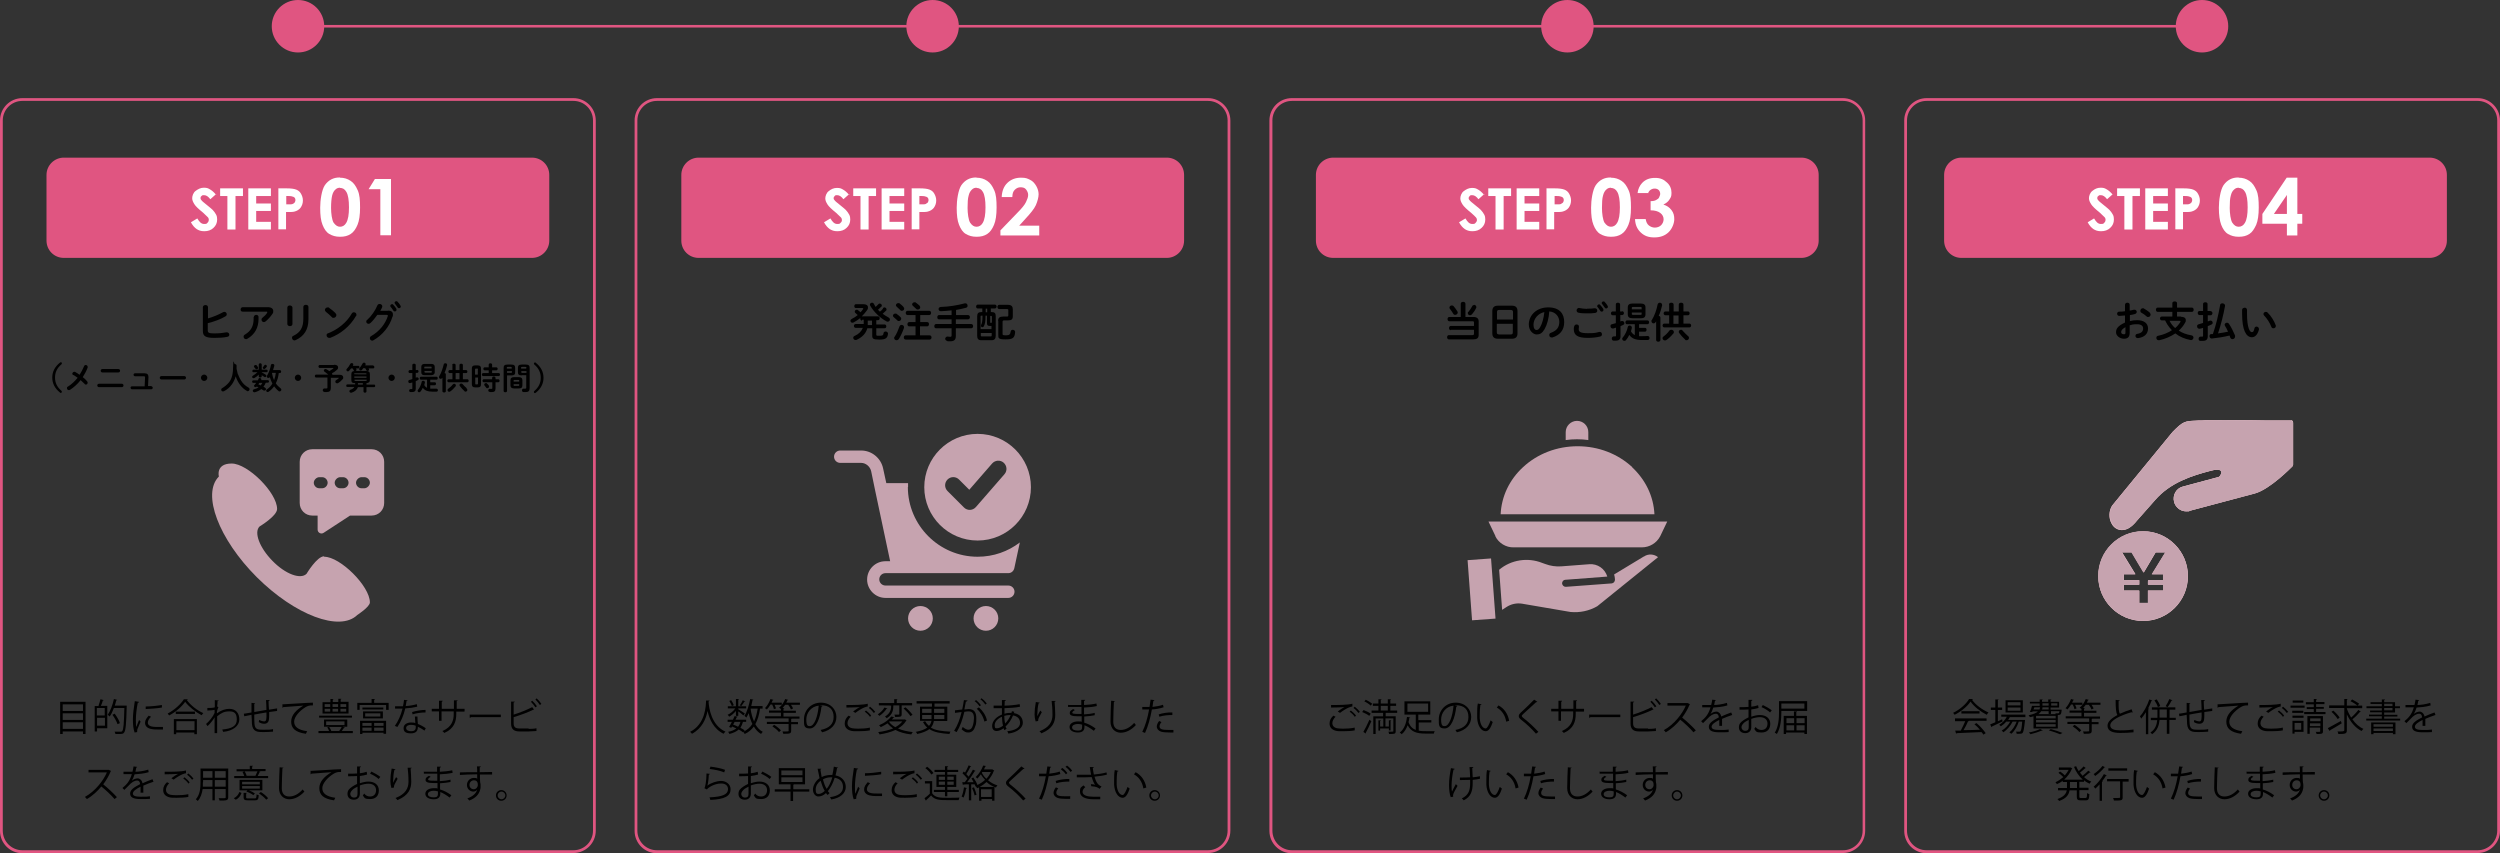<?xml version="1.0" encoding="UTF-8"?>
<svg xmlns="http://www.w3.org/2000/svg" version="1.1" viewBox="0 0 1172 400">
  <rect x="0" y="0" width="1172" height="400" fill="#333333" stroke="none"/>
  <defs>
    <style>
      .cls-1 {
        fill: #e05581;
      }

      .cls-2 {
        fill: #dbb4be;
      }

      .cls-3 {
        fill: #c6a3af;
      }

      .cls-4 {
        fill: #fff;
      }
    </style>
  </defs>
  <!-- Generator: Adobe Illustrator 28.7.5, SVG Export Plug-In . SVG Version: 1.2.0 Build 176)  -->
  <g>
    <g id="_レイヤー_1" data-name="レイヤー_1">
      <g>
        <path class="cls-1" d="M625,73.9h219.5c4.5,0,8.1,3.6,8.1,8.1v30.8c0,4.5-3.7,8.1-8.1,8.1h-219.5c-4.5,0-8.1-3.6-8.1-8.1v-30.8c0-4.5,3.7-8.1,8.1-8.1Z"/>
        <path class="cls-1" d="M919.5,73.9h219.5c4.5,0,8.1,3.6,8.1,8.1v30.8c0,4.5-3.7,8.1-8.1,8.1h-219.5c-4.5,0-8.1-3.6-8.1-8.1v-30.8c0-4.5,3.7-8.1,8.1-8.1Z"/>
        <path class="cls-1" d="M327.5,73.9h219.5c4.5,0,8.1,3.6,8.1,8.1v30.8c0,4.5-3.7,8.1-8.1,8.1h-219.5c-4.5,0-8.1-3.6-8.1-8.1v-30.8c0-4.5,3.7-8.1,8.1-8.1Z"/>
        <path class="cls-1" d="M29.9,73.9h219.5c4.5,0,8.1,3.6,8.1,8.1v30.8c0,4.5-3.7,8.1-8.1,8.1H29.9c-4.5,0-8.1-3.6-8.1-8.1v-30.8c0-4.5,3.7-8.1,8.1-8.1Z"/>
        <ellipse class="cls-1" cx="139.7" cy="12.3" rx="12.3" ry="12.3"/>
        <ellipse class="cls-1" cx="437.2" cy="12.3" rx="12.3" ry="12.3"/>
        <ellipse class="cls-1" cx="734.8" cy="12.3" rx="12.3" ry="12.3"/>
        <ellipse class="cls-1" cx="1032.3" cy="12.3" rx="12.3" ry="12.3"/>
        <rect class="cls-1" x="139.7" y="11.7" width="893.7" height="1.2"/>
        <g>
          <path class="cls-4" d="M101.3,91l-2.7,2.4c-1-1.3-1.9-1.9-2.9-1.9s-.9.1-1.2.4c-.4.2-.5.6-.5.9s0,.6.4,1c.2.4,1.2,1.2,2.7,2.4,1.5,1.2,2.3,1.9,2.6,2.2.7.7,1.2,1.5,1.6,2.2.4.7.5,1.5.5,2.3,0,1.6-.6,2.9-1.7,3.9-1.1,1.1-2.6,1.6-4.3,1.6s-2.6-.4-3.6-1c-1-.7-1.9-1.7-2.7-3.2l3-1.8c1,1.7,1.9,2.6,3.2,2.6s1.2-.2,1.6-.6.6-.9.6-1.3-.1-.9-.5-1.3-1.1-1.1-2.2-2.1c-2.1-1.7-3.5-3-4.1-4s-1-1.8-1-2.8.5-2.6,1.6-3.4,2.3-1.5,3.8-1.5,1.9.2,2.8.7c.9.5,1.8,1.2,2.8,2.4h.4Z"/>
          <path class="cls-4" d="M103.2,88.3h10.7v3.6h-3.5v15.7h-3.8v-15.7h-3.4v-3.6Z"/>
          <path class="cls-4" d="M116.4,88.3h10.6v3.6h-6.9v3.5h6.9v3.5h-6.9v5.1h6.9v3.6h-10.6v-19.3h0Z"/>
          <path class="cls-4" d="M130.4,88.3h3.9c2.1,0,3.6.2,4.6.6s1.7,1,2.2,1.9c.5.9.9,1.9.9,3.2s-.4,2.4-1.1,3.4c-.7.9-1.7,1.5-2.9,1.8-.7.2-1.9.2-3.9.2v8.1h-3.6s0-19.3,0-19.3ZM134.1,95.8h1.2c1,0,1.6,0,1.9-.2.4-.1.6-.4.9-.6.2-.4.4-.7.4-1.1,0-.7-.2-1.3-.9-1.6-.4-.2-1.2-.4-2.3-.4h-1.1v4h-.1Z"/>
        </g>
        <g>
          <path class="cls-4" d="M159.4,83.3c1.9,0,3.5.5,5,1.5s2.4,2.4,3.3,4.4,1.1,4.6,1.1,8.1-.4,6.2-1.2,8.1-1.8,3.4-3.2,4.3-2.9,1.3-5,1.3-3.6-.5-5-1.3-2.4-2.3-3.2-4.3-1.1-4.5-1.1-8,.7-8.4,2.2-10.6c1.7-2.4,4-3.6,6.9-3.6h.1ZM159.5,88c-.9,0-1.6.2-2.3.9-.6.5-1.2,1.5-1.5,2.8s-.5,3.3-.5,5.8.4,5.6,1.2,6.9c.9,1.2,1.8,1.9,3,1.9s2.2-.6,2.9-1.8c.9-1.5,1.3-3.9,1.3-7.3s-.4-5.8-1.2-7.2-1.8-1.9-3-1.9h0Z"/>
          <path class="cls-4" d="M175.8,83.9h7.5v26.4h-5v-21.6h-5.5l2.9-4.7h0Z"/>
        </g>
        <g>
          <path class="cls-4" d="M398.1,91l-2.7,2.4c-1-1.3-1.9-1.9-2.9-1.9s-.9.1-1.2.4-.5.6-.5.9,0,.6.4,1c.2.4,1.2,1.2,2.7,2.4,1.5,1.2,2.3,1.9,2.6,2.2.7.7,1.2,1.5,1.6,2.2.4.7.5,1.5.5,2.3,0,1.6-.6,2.9-1.7,3.9-1.1,1.1-2.6,1.6-4.3,1.6s-2.6-.4-3.6-1c-1-.7-1.9-1.7-2.7-3.2l3-1.8c1,1.7,1.9,2.6,3.2,2.6s1.2-.2,1.6-.6c.5-.4.6-.9.6-1.2s-.1-.9-.5-1.3-1.1-1.1-2.2-2.1c-2.1-1.7-3.5-3-4.1-4s-1-1.8-1-2.8.5-2.6,1.6-3.4c1.1-.9,2.3-1.5,3.8-1.5s1.9.2,2.8.7c.9.5,1.8,1.2,2.8,2.4h.4Z"/>
          <path class="cls-4" d="M400,88.3h10.7v3.6h-3.5v15.7h-3.8v-15.7h-3.4v-3.6Z"/>
          <path class="cls-4" d="M413.3,88.3h10.6v3.6h-6.9v3.5h6.9v3.5h-6.9v5.1h6.9v3.6h-10.6v-19.3h0Z"/>
          <path class="cls-4" d="M427.3,88.3h3.9c2.1,0,3.6.2,4.6.6s1.7,1,2.2,1.9c.5.9.9,1.9.9,3.2s-.4,2.4-1.1,3.4c-.7.9-1.7,1.5-2.9,1.8-.7.2-1.9.2-3.9.2v8.1h-3.6s0-19.3,0-19.3ZM430.9,95.8h1.2c1,0,1.6,0,1.9-.2s.6-.4.9-.6c.2-.4.4-.7.4-1.1,0-.7-.2-1.3-.9-1.6-.4-.2-1.2-.4-2.3-.4h-1.1v4h-.1Z"/>
        </g>
        <g>
          <path class="cls-4" d="M457.8,83.3c1.9,0,3.5.5,5,1.5s2.4,2.4,3.3,4.4,1.1,4.6,1.1,8.1-.4,6.2-1.2,8.1-1.8,3.4-3.2,4.3-2.9,1.3-5,1.3-3.6-.5-5-1.3-2.4-2.3-3.2-4.3-1.1-4.5-1.1-8,.7-8.4,2.2-10.6c1.7-2.4,4-3.6,6.9-3.6h.1ZM457.9,88c-.9,0-1.6.2-2.3.9s-1.2,1.5-1.5,2.8c-.4,1.3-.5,3.3-.5,5.8s.4,5.6,1.2,6.9c.9,1.3,1.8,1.9,3,1.9s2.2-.6,2.9-1.8c.9-1.5,1.3-3.9,1.3-7.3s-.4-5.8-1.2-7.2c-.7-1.3-1.8-1.9-3-1.9h0Z"/>
          <path class="cls-4" d="M474.5,92.4h-4.9c.1-2.8,1-5.1,2.7-6.7,1.7-1.6,3.8-2.4,6.3-2.4s3,.4,4.3,1,2.2,1.7,2.9,2.9,1.1,2.6,1.1,3.9-.5,3.3-1.3,5.1-2.6,3.9-4.9,6.4l-2.9,3.2h9.4v4.6h-18.2v-2.4l8.1-8.4c1.9-1.9,3.3-3.6,3.9-4.9s1-2.3,1-3.3-.4-1.8-1-2.6-1.6-1-2.6-1-1.9.4-2.7,1.2-1.1,1.9-1.1,3.3h-.1Z"/>
        </g>
        <g>
          <path class="cls-4" d="M695.8,91l-2.7,2.4c-1-1.3-1.9-1.9-2.9-1.9s-.9.1-1.2.4-.5.6-.5.9,0,.6.4,1c.2.4,1.2,1.2,2.7,2.4,1.5,1.2,2.3,1.9,2.6,2.2.7.7,1.2,1.5,1.6,2.2.4.7.5,1.5.5,2.3,0,1.6-.6,2.9-1.7,3.9-1.1,1.1-2.6,1.6-4.3,1.6s-2.6-.4-3.6-1c-1-.7-1.9-1.7-2.7-3.2l3-1.8c1,1.7,1.9,2.6,3.2,2.6s1.2-.2,1.6-.6.6-.9.6-1.2-.1-.9-.5-1.3c-.4-.5-1.1-1.1-2.2-2.1-2.1-1.7-3.5-3-4.1-4s-1-1.8-1-2.8.5-2.6,1.6-3.4,2.3-1.5,3.8-1.5,1.9.2,2.8.7,1.8,1.2,2.8,2.4h.4Z"/>
          <path class="cls-4" d="M697.7,88.3h10.7v3.6h-3.5v15.7h-3.8v-15.7h-3.4v-3.6Z"/>
          <path class="cls-4" d="M711,88.3h10.6v3.6h-6.9v3.5h6.9v3.5h-6.9v5.1h6.9v3.6h-10.6v-19.3h0Z"/>
          <path class="cls-4" d="M724.9,88.3h3.9c2.1,0,3.6.2,4.6.6s1.7,1,2.2,1.9c.5.9.9,1.9.9,3.2s-.4,2.4-1.1,3.4c-.7.9-1.7,1.5-2.9,1.8-.7.2-1.9.2-3.9.2v8.1h-3.6v-19.3h0ZM728.7,95.8h1.2c1,0,1.6,0,1.9-.2s.6-.4.9-.6c.2-.4.4-.7.4-1.1,0-.7-.2-1.3-.9-1.6-.4-.2-1.2-.4-2.3-.4h-1.1v4h-.1Z"/>
        </g>
        <g>
          <path class="cls-4" d="M755.2,83.3c1.9,0,3.5.5,5,1.5s2.4,2.4,3.3,4.4,1.1,4.6,1.1,8.1-.4,6.2-1.2,8.1-1.8,3.4-3.2,4.3-2.9,1.3-5,1.3-3.6-.5-5-1.3-2.4-2.3-3.2-4.3-1.1-4.5-1.1-8,.7-8.4,2.2-10.6c1.7-2.4,4-3.6,6.9-3.6h.1ZM755.3,88c-.9,0-1.6.2-2.3.9-.6.5-1.2,1.5-1.5,2.8-.4,1.3-.5,3.3-.5,5.8s.4,5.6,1.2,6.9c.9,1.2,1.8,1.9,3,1.9s2.2-.6,2.9-1.8c.9-1.5,1.3-3.9,1.3-7.3s-.4-5.8-1.2-7.2c-.7-1.3-1.8-1.9-3-1.9h0Z"/>
          <path class="cls-4" d="M772.6,90.5h-4.9c.2-1.9,1-3.5,2.1-4.7,1.6-1.7,3.6-2.4,6.1-2.4s4,.7,5.5,2.1c1.5,1.3,2.2,3,2.2,4.9s-.4,2.2-1,3.2-1.6,1.7-2.8,2.3c1.6.5,2.8,1.3,3.8,2.6s1.3,2.6,1.3,4.3-.9,4.4-2.7,6.1c-1.8,1.7-4,2.4-6.7,2.4s-4.6-.7-6.3-2.3c-1.7-1.6-2.6-3.6-2.7-6.3h5c.2,1.3.7,2.4,1.5,3s1.7,1,2.8,1,2.2-.4,2.9-1.1,1.2-1.7,1.2-2.8-.5-2.2-1.6-3-2.6-1.2-4.5-1.2v-4.3c1.2,0,2.1-.2,2.7-.6s1.1-.6,1.3-1.2.5-1,.5-1.6-.2-1.3-.7-1.8-1.2-.7-1.9-.7-1.3.2-1.9.6-1,1-1.2,1.7h.1Z"/>
        </g>
        <g>
          <path class="cls-4" d="M990.5,91l-2.7,2.4c-1-1.3-1.9-1.9-2.9-1.9s-.9.1-1.2.4c-.4.2-.5.6-.5.9s0,.6.4,1c.2.4,1.2,1.2,2.7,2.4,1.5,1.2,2.3,1.9,2.6,2.2.7.7,1.2,1.5,1.6,2.2.4.7.5,1.5.5,2.3,0,1.6-.6,2.9-1.7,3.9-1.1,1.1-2.6,1.6-4.3,1.6s-2.6-.4-3.6-1c-1-.7-1.9-1.7-2.7-3.2l3-1.8c1,1.7,1.9,2.6,3.2,2.6s1.2-.2,1.6-.6c.4-.4.6-.9.6-1.3s-.1-.9-.5-1.3-1.1-1.1-2.2-2.1c-2.1-1.7-3.5-3-4.1-4-.6-1-1-1.8-1-2.8s.5-2.6,1.6-3.4c1.1-.9,2.3-1.5,3.8-1.5s1.9.2,2.8.7,1.8,1.2,2.8,2.4h.4Z"/>
          <path class="cls-4" d="M992.5,88.3h10.7v3.6h-3.5v15.7h-3.8v-15.7h-3.4v-3.6Z"/>
          <path class="cls-4" d="M1005.7,88.3h10.6v3.6h-6.9v3.5h6.9v3.5h-6.9v5.1h6.9v3.6h-10.6v-19.3h0Z"/>
          <path class="cls-4" d="M1019.7,88.3h3.9c2.1,0,3.6.2,4.6.6s1.7,1,2.2,1.9c.5.9.9,1.9.9,3.2s-.4,2.4-1.1,3.4c-.7.9-1.7,1.5-2.9,1.8-.7.2-1.9.2-3.9.2v8.1h-3.6v-19.3h0ZM1023.3,95.8h1.2c1,0,1.6,0,1.9-.2.4-.1.6-.4.9-.6.2-.4.4-.7.4-1.1,0-.7-.2-1.3-.9-1.6-.4-.2-1.2-.4-2.3-.4h-1.1v4h-.1Z"/>
        </g>
        <g>
          <path class="cls-4" d="M1049.5,83.3c1.9,0,3.5.5,5,1.5s2.4,2.4,3.3,4.4c.9,1.9,1.1,4.6,1.1,8.1s-.4,6.2-1.2,8.1c-.9,1.9-1.8,3.4-3.2,4.3s-2.9,1.3-5,1.3-3.6-.5-5-1.3-2.4-2.3-3.2-4.3c-.7-1.9-1.1-4.5-1.1-8s.7-8.4,2.2-10.6c1.7-2.4,4-3.6,6.9-3.6h.1ZM1049.6,88c-.9,0-1.6.2-2.3.9-.7.6-1.2,1.5-1.5,2.8-.4,1.3-.5,3.3-.5,5.8s.4,5.6,1.2,6.9c.9,1.3,1.8,1.9,3,1.9s2.2-.6,2.9-1.8c.9-1.5,1.3-3.9,1.3-7.3s-.4-5.8-1.2-7.2c-.7-1.3-1.8-1.9-3-1.9h0Z"/>
          <path class="cls-4" d="M1072,83.3h5v17h2.3v4.6h-2.3v5.5h-4.9v-5.5h-11.5v-4.6l11.4-17ZM1072.1,100.3v-8.9l-6.1,8.9h6.1Z"/>
        </g>
        <path class="cls-1" d="M1161.5,400h-258.3c-5.8,0-10.5-4.7-10.5-10.5V56.5c0-5.8,4.7-10.5,10.5-10.5h258.3c5.8,0,10.5,4.7,10.5,10.5v332.9c0,5.8-4.7,10.5-10.5,10.5h0ZM903.2,47.3c-5.1,0-9.2,4.1-9.2,9.2v332.9c0,5.1,4.1,9.2,9.2,9.2h258.3c5.1,0,9.2-4.1,9.2-9.2V56.5c0-5.1-4.1-9.2-9.2-9.2h-258.3Z"/>
        <path class="cls-1" d="M863.9,400h-258.3c-5.8,0-10.5-4.7-10.5-10.5V56.5c0-5.8,4.7-10.5,10.5-10.5h258.3c5.8,0,10.5,4.7,10.5,10.5v332.9c0,5.8-4.7,10.5-10.5,10.5h0ZM605.7,47.3c-5.1,0-9.2,4.1-9.2,9.2v332.9c0,5.1,4.1,9.2,9.2,9.2h258.3c5.1,0,9.2-4.1,9.2-9.2V56.5c0-5.1-4.1-9.2-9.2-9.2h-258.3Z"/>
        <path class="cls-1" d="M566.3,400h-258.3c-5.8,0-10.5-4.7-10.5-10.5V56.5c0-5.8,4.7-10.5,10.5-10.5h258.3c5.8,0,10.5,4.7,10.5,10.5v332.9c0,5.8-4.7,10.5-10.5,10.5h0ZM308,47.3c-5.1,0-9.2,4.1-9.2,9.2v332.9c0,5.1,4.1,9.2,9.2,9.2h258.3c5.1,0,9.2-4.1,9.2-9.2V56.5c0-5.1-4.1-9.2-9.2-9.2h-258.3Z"/>
        <path class="cls-1" d="M268.8,400H10.5c-5.8,0-10.5-4.7-10.5-10.5V56.5c0-5.8,4.7-10.5,10.5-10.5h258.3c5.8,0,10.5,4.7,10.5,10.5v332.9c0,5.8-4.7,10.5-10.5,10.5h0ZM10.5,47.3c-5.1,0-9.2,4.1-9.2,9.2v332.9c0,5.1,4.1,9.2,9.2,9.2h258.3c5.1,0,9.2-4.1,9.2-9.2V56.5c0-5.1-4.1-9.2-9.2-9.2H10.5Z"/>
        <g>
          <path d="M97.4,149.3c2.5-.7,5.1-1.8,7.1-2.9.2-.1.4-.2.7-.2.6,0,1.1.5,1.1,1.1s-.2.7-.6,1c-2.3,1.4-5.4,2.5-8.3,3.2v3.4c0,1.1.6,1.4,3,1.4s4.1-.2,5.7-.5c0,0,.2,0,.3,0,.7,0,1.1.6,1.1,1.1s-.3.9-.9,1c-1.8.4-4,.5-6.1.5-4.1,0-5.4-.8-5.4-3.2v-11.2c0-.6.6-1,1.2-1s1.2.3,1.2,1v5.3Z"/>
          <path d="M125.5,144c1.7,0,2.6.7,2.6,1.8s-.2,1-.5,1.5c-.8,1.2-1.9,2.4-3.1,3.4-.3.2-.6.3-.8.3-.6,0-1.1-.5-1.1-1.1s.2-.7.5-1c.8-.6,1.6-1.4,2.1-2.2,0-.1.1-.3.1-.4,0-.2-.1-.2-.4-.2h-11.1c-.7,0-1-.4-1-1s.4-1.1,1-1.1h11.7ZM119,148.6c0-.6.6-1,1.1-1s1.1.3,1.1,1v.9c0,4.2-1.8,7.3-5.2,9.3-.3.2-.5.2-.7.2-.6,0-1.1-.5-1.1-1.1s.2-.8.7-1.1c2.7-1.6,4-3.9,4-7.3v-.9Z"/>
          <path d="M137.1,151.9c0,.7-.6,1-1.2,1s-1.2-.4-1.2-1v-7.7c0-.7.6-1,1.2-1s1.2.4,1.2,1v7.7ZM142.2,143.9c0-.7.6-1,1.2-1s1.2.3,1.2,1v5.8c0,4.9-2.1,7.9-5.9,9.7-.2,0-.4.2-.6.2-.7,0-1.2-.6-1.2-1.2s.2-.8.7-1c3.3-1.6,4.6-4,4.6-7.9v-5.6Z"/>
          <path d="M157.3,146.9c.3.3.4.5.4.8,0,.7-.6,1.3-1.3,1.3s-.6-.1-.9-.4c-.9-.9-1.8-1.7-2.7-2.4-.3-.3-.5-.6-.5-.9,0-.6.6-1.2,1.3-1.2s.5,0,.8.3c.9.6,2,1.5,2.9,2.4ZM165.9,146.4c.6,0,1.2.4,1.2,1.1s0,.4-.2.6c-2.8,4.9-7.2,8.4-12.1,10.3-.2,0-.4,0-.5,0-.7,0-1.2-.6-1.2-1.2s.2-.8.8-1c4.4-1.7,8.7-5.1,11-9.2.2-.4.6-.6,1-.6Z"/>
          <path d="M181.8,145.6c1.6,0,2.4.6,2.4,1.8s0,.7-.2,1c-1.3,4.6-4.7,8.7-8.9,11.1-.2.1-.4.2-.6.2-.6,0-1.1-.5-1.1-1.1s.2-.8.7-1.1c3.9-2.3,6.5-5.6,7.7-9.3,0,0,0-.2,0-.3,0-.2-.2-.3-.5-.3h-4.4c-1,1.4-2.1,2.8-3.2,3.8-.3.3-.6.4-.9.4-.6,0-1.1-.4-1.1-1s.2-.6.5-.9c1.9-1.7,3.7-4.3,4.7-6.7.2-.5.6-.7,1.1-.7s1.2.4,1.2,1,0,.3,0,.4c-.3.6-.5,1.2-.9,1.8h3.7ZM183,143.3c0-.4.4-.7.8-.7s.4,0,.6.3c.5.5,1,1.2,1.4,1.8,0,.2.1.3.1.5,0,.5-.4.8-.8.8s-.5-.1-.7-.4c-.4-.7-.9-1.3-1.3-1.8-.1-.1-.2-.3-.2-.4ZM185,141.9c0-.4.4-.7.8-.7s.4,0,.6.3c.5.5,1,1.1,1.3,1.7.1.2.2.4.2.5,0,.4-.4.8-.8.8s-.5-.1-.7-.4c-.4-.6-.9-1.3-1.3-1.8-.1-.1-.2-.3-.2-.4Z"/>
        </g>
        <g>
          <path d="M28.1,170c.1-.1.3-.2.4-.2.3,0,.5.2.5.5s0,.3-.2.5c-2.1,1.8-3,3.8-3,6.2s.9,4.4,3,6.2c.1.1.2.3.2.5,0,.3-.3.5-.5.5s-.3,0-.4-.2c-2.4-1.9-3.6-4.3-3.6-7s1.2-5.1,3.6-7Z"/>
          <path d="M34.4,175.9c-.3-.2-.5-.4-.5-.7,0-.4.4-.9.9-.9s.3,0,.5.1c.6.3,1.3.8,2,1.3.8-1.2,1.5-2.6,2.1-4,.1-.4.5-.6.8-.6s.9.3.9.8,0,.2,0,.4c-.6,1.6-1.4,3.1-2.3,4.5.8.6,1.5,1.3,2,1.9.2.2.3.5.3.7,0,.5-.4.9-.8.9s-.5-.1-.7-.4c-.5-.5-1.1-1.1-1.8-1.7-1.5,1.9-3.2,3.4-4.9,4.5-.2.1-.4.2-.6.2-.5,0-.9-.4-.9-.9s.1-.6.5-.8c1.6-1,3.1-2.4,4.5-4.1-.7-.5-1.4-1-1.9-1.3Z"/>
          <path d="M57.1,179.9c.5,0,.8.4.8.8s-.3.8-.8.8h-10.7c-.5,0-.8-.4-.8-.8s.3-.8.8-.8h10.7ZM55.5,173c.5,0,.8.4.8.8s-.3.8-.8.8h-7.5c-.5,0-.8-.4-.8-.8s.3-.8.8-.8h7.5Z"/>
          <path d="M70.9,181.1c.5,0,.7.4.7.7s-.2.7-.7.7h-9c-.4,0-.7-.4-.7-.7s.2-.7.7-.7h5.9l.2-4.1c0-.4,0-.6-.6-.6h-4.1c-.4,0-.7-.4-.7-.7s.2-.7.7-.7h4.4c1.4,0,1.9.6,1.9,1.8l-.2,4.2h1.7Z"/>
          <path d="M86.4,176.3c.5,0,.8.4.8.8s-.3.8-.8.8h-10.7c-.5,0-.8-.4-.8-.8s.3-.8.8-.8h10.7Z"/>
          <path d="M97.2,177.1c0,.8-.7,1.5-1.5,1.5s-1.5-.7-1.5-1.5.7-1.5,1.5-1.5,1.5.7,1.5,1.5Z"/>
          <path d="M111.6,175.5c.5,1.4,1.2,2.7,2.1,3.9.5.6,1.1,1.2,1.7,1.6.4.3.7.5,1.1.7.4.2.5.5.5.8,0,.4-.4.9-.8.9s-.3,0-.4-.1c-2.4-1.3-4.4-3.9-5.3-6.9-.4,1.4-1,2.7-1.8,3.8-.9,1.3-2.3,2.5-3.7,3.2-.2.1-.4.1-.5.1-.5,0-.8-.4-.8-.8s.1-.5.4-.7c1.2-.7,2.4-1.7,3.3-2.8,1.3-1.7,1.9-3.9,1.9-7.8s.4-.7.8-.7.8.2.8.7,0,1.1,0,1.5c.2.9.4,1.7.6,2.6Z"/>
          <path d="M124.5,179.5c-.2.7-.6,1.3-1,1.8.3.1.5.3.8.5.3.2.4.4.4.6,0,.4-.3.7-.7.7s-.3,0-.5-.1c-.3-.2-.6-.4-1-.6-.9.7-1.9,1.2-3.1,1.5,0,0-.2,0-.2,0-.4,0-.7-.4-.7-.7s.2-.6.6-.7c.8-.2,1.5-.5,2.1-.9-.2-.1-.5-.3-.8-.4-.2.2-.4.3-.6.3-.4,0-.7-.3-.7-.6s0-.3.2-.4c.3-.3.5-.7.8-1h-1.3c-.4,0-.6-.3-.6-.6s.2-.6.6-.6h2.1c.1-.2.2-.4.3-.7.1-.3.4-.4.6-.4s.7.2.7.6,0,.1,0,.2c0,0,0,.1,0,.2h3c.4,0,.6.3.6.6s-.2.6-.6.6h-.7ZM122.7,174.6c.6.3,1.2.6,1.8,1,.2.2.4.4.4.6,0,.3-.3.6-.6.6s-.3,0-.5-.2c-.3-.2-.7-.5-1.1-.7v.5c0,.4-.4.6-.7.6s-.7-.2-.7-.6v-.8c-.5.6-1.2,1.1-2,1.6-.1,0-.3.1-.4.1-.4,0-.7-.3-.7-.6s.1-.4.4-.6c.7-.4,1.4-1,2.1-1.6h-1.9c-.4,0-.5-.3-.5-.6s.2-.6.5-.6h2.5v-2.4c0-.4.4-.6.7-.6s.7.2.7.6v2.4h2.3c.4,0,.5.3.5.6s-.2.6-.5.6h-2.3ZM119.1,171.7c0-.3.3-.6.7-.6s.4,0,.6.3c.2.2.4.5.5.7,0,.1.1.2.1.4,0,.4-.4.6-.7.6s-.4-.1-.6-.3c-.1-.2-.3-.4-.5-.6-.1-.1-.2-.3-.2-.4ZM121.6,179.5c-.2.2-.3.5-.5.7.4.1.7.3,1.1.5.3-.4.6-.8.8-1.2h-1.4ZM124.4,171c.3,0,.7.3.7.6s0,.2-.1.4c-.2.3-.4.6-.7.8s-.3.2-.5.2c-.3,0-.6-.3-.6-.6s0-.3.2-.4c.2-.2.3-.4.5-.7.1-.2.4-.3.6-.3ZM130.7,174.8c-.2,1.7-.6,3.4-1.4,4.9.6.9,1.3,1.6,2.2,2.3.3.2.4.5.4.7,0,.4-.4.8-.8.8s-.4,0-.5-.2c-.8-.6-1.5-1.4-2.1-2.2-.7,1-1.5,1.8-2.5,2.5-.2.1-.3.2-.5.2-.4,0-.7-.3-.7-.7s.1-.4.4-.6c1-.7,1.9-1.6,2.5-2.7-.5-1-.9-1.9-1.2-3-.2.3-.4.4-.7.4-.4,0-.7-.3-.7-.7s0-.3.1-.4c.8-1.3,1.5-3.2,1.8-4.9,0-.4.4-.6.8-.6s.8.2.8.7,0,.1,0,.2c-.2.7-.4,1.3-.6,2h3.2c.4,0,.6.4.6.7s-.2.7-.6.7h-.5ZM127.5,174.8s0,0,0,.1c.2,1.1.5,2.3,1,3.3.4-1.1.7-2.3.8-3.4h-1.8Z"/>
          <path d="M141.2,177.1c0,.8-.7,1.5-1.5,1.5s-1.5-.7-1.5-1.5.7-1.5,1.5-1.5,1.5.7,1.5,1.5Z"/>
          <path d="M156.7,171c1.2,0,1.8.5,1.8,1.2s-.2.9-.7,1.3c-.6.6-1.4,1.1-2.2,1.5.1.1.2.3.2.5s0,.1,0,.2h3.5c1,0,1.6.5,1.6,1.2s-.1.7-.4,1c-.6.7-1.3,1.3-2,1.7-.2.1-.3.1-.5.1-.5,0-.8-.4-.8-.8s.1-.5.4-.7c.5-.3.9-.6,1.2-.9,0,0,0-.1,0-.2,0,0,0,0-.2,0h-3.5v4.8c0,1.3-.6,1.9-2,1.9s-.8,0-1.2-.1c-.4-.1-.6-.4-.6-.8s.4-.9.9-.8c.2,0,.4,0,.8,0s.5-.1.5-.5v-4.6h-5.3c-.4,0-.6-.4-.6-.7s.2-.7.6-.7h5.7c-.6-.5-1.1-.9-1.7-1.3-.3-.2-.4-.4-.4-.6,0-.4.4-.7.8-.7s.3,0,.4.1c.4.2.9.5,1.4.9.6-.4,1.2-.8,1.8-1.2,0,0,.1-.1.1-.2,0,0,0-.1-.3-.1h-6.1c-.4,0-.6-.4-.6-.7s.2-.7.6-.7h6.6Z"/>
          <path d="M166.4,179.6c-1.1,0-1.7-.2-1.7-1.5v-2.7c0-1,.5-1.5,1.9-1.5h4.9c1.3,0,1.9.4,1.9,1.5v2.7c0,1.1-.6,1.4-1.6,1.5v.7h3.6c.4,0,.5.3.5.6s-.2.6-.5.6h-3.6v2c0,.4-.4.6-.7.6s-.7-.2-.7-.6v-2h-2.6c-.5,1.3-1.5,2.1-3,2.6,0,0-.2,0-.3,0-.4,0-.7-.3-.7-.7s.2-.5.5-.7c.9-.3,1.5-.7,1.8-1.3h-3.3c-.3,0-.5-.3-.5-.6s.2-.6.5-.6h3.7c0-.2,0-.4,0-.5h0ZM168,171.5c.4,0,.5.3.5.6s-.2.6-.5.6h-1.1c0,.1.1.2.2.4,0,.1,0,.2,0,.3,0,.4-.4.6-.7.6s-.5-.1-.6-.4c-.1-.3-.3-.6-.5-.9h-.7c-.3.4-.6.8-.9,1.1-.2.2-.4.3-.6.3-.4,0-.7-.3-.7-.7s0-.4.2-.5c.6-.6,1.2-1.5,1.6-2.3.2-.3.4-.4.7-.4s.7.2.7.6,0,.2,0,.3c0,.1-.1.3-.2.4h2.6ZM171.8,175.4c0-.3,0-.4-.6-.4h-4.6c-.5,0-.6,0-.6.4h0c0,.1,5.7.1,5.7.1h0ZM166.1,177.1h5.7v-.6h-5.7v.6ZM171.3,178.6c.5,0,.6,0,.6-.4v-.2h-5.7v.2c0,.4.2.4.6.4h4.6ZM167.8,179.8c0,.2,0,.4,0,.5h2.3v-.7h-2.3v.2ZM175,171.5c.4,0,.5.3.5.6s-.2.6-.5.6h-2.2c0,.1.1.2.2.3,0,.1,0,.2,0,.3,0,.4-.4.6-.7.6s-.5-.1-.6-.4c-.1-.3-.3-.6-.5-.9h-.9c-.2.3-.4.5-.6.8-.2.2-.4.3-.6.3-.4,0-.7-.3-.7-.7s0-.3.2-.5c.5-.6,1-1.4,1.4-2.1.1-.3.4-.4.7-.4s.7.3.7.6,0,.2,0,.3c0,.1-.1.3-.2.4h3.9Z"/>
          <path d="M185.1,177.1c0,.8-.7,1.5-1.5,1.5s-1.5-.7-1.5-1.5.7-1.5,1.5-1.5,1.5.7,1.5,1.5Z"/>
          <path d="M195.6,173.4c.4,0,.6.4.6.7s-.2.7-.6.7h-.7v2.3c.1,0,.3-.1.4-.2.1,0,.2,0,.3,0,.4,0,.7.4.7.7s-.1.5-.4.6c-.3.2-.7.3-1,.5v3.6c0,1-.5,1.5-1.7,1.5s-.6,0-.8,0c-.4,0-.6-.4-.6-.7s.3-.8.8-.7c.1,0,.3,0,.4,0,.2,0,.3,0,.3-.3v-2.8c-.3.1-.6.2-1,.3,0,0-.1,0-.2,0-.5,0-.7-.4-.7-.8s.2-.6.6-.7c.4-.1.9-.2,1.3-.4v-2.8h-1.2c-.4,0-.6-.4-.6-.7s.2-.7.6-.7h1.2v-2.4c0-.4.4-.6.8-.6s.8.2.8.6v2.4h.7ZM201.5,182.2c.3,0,.6,0,1,0,.6,0,1.4,0,2.1,0,.4,0,.7.4.7.7s-.2.7-.6.7c-.5,0-1.3,0-2.1,0-2.1,0-3.4-.5-4.4-1.8-.3.7-.7,1.3-1.1,1.8-.2.2-.4.3-.6.3-.4,0-.7-.3-.7-.7s0-.3.2-.5c.8-1,1.4-2.3,1.7-3.7,0-.4.4-.5.7-.5s.8.2.8.7,0,.1,0,.2c-.1.4-.2.8-.3,1.1.3.6.7,1,1.3,1.3v-3.8h-2.8c-.4,0-.6-.3-.6-.7s.2-.7.6-.7h7.2c.4,0,.6.3.6.7s-.2.7-.6.7h-2.9v1.2h2.1c.4,0,.6.3.6.7s-.2.7-.6.7h-2.1v1.6ZM199.1,175.9c-1.1,0-1.6-.4-1.6-1.4v-2.5c0-.9.5-1.4,1.6-1.4h3.1c1.1,0,1.6.5,1.6,1.4v2.5c0,1-.7,1.3-1.6,1.4h-3.1ZM202.4,172.2c0-.2-.1-.3-.4-.3h-2.7c-.3,0-.4,0-.4.3v.5h3.4v-.5ZM202,174.7c.3,0,.4,0,.4-.3v-.5h-3.4v.5c0,.2.2.3.4.3h2.7Z"/>
          <path d="M207.5,176.9c0,0-.1.2-.2.3-.2.3-.5.4-.7.4-.4,0-.8-.3-.8-.7s0-.3.1-.5c.9-1.4,1.6-3.5,2.1-5.5,0-.4.4-.6.8-.6s.8.2.8.7,0,.1,0,.2c-.3,1.2-.7,2.5-1.2,3.7.3,0,.6.2.6.6v7.9c0,.4-.4.6-.8.6s-.8-.2-.8-.6v-6.5ZM212,171.1c0-.4.4-.6.8-.6s.8.2.8.6v2.4h1.8v-2.4c0-.4.4-.6.8-.6s.8.2.8.6v2.4h1.5c.4,0,.6.3.6.7s-.2.7-.6.7h-1.5v2.9h2.1c.4,0,.6.3.6.7s-.2.7-.6.7h-8.8c-.4,0-.6-.4-.6-.7s.2-.7.6-.7h1.8v-2.9h-1.3c-.4,0-.6-.4-.6-.7s.2-.7.6-.7h1.3v-2.4ZM212.9,179.9c.4,0,.8.3.8.7s0,.4-.2.6c-.7.8-1.5,1.7-2.4,2.3-.2.1-.4.2-.5.2-.4,0-.8-.4-.8-.8s.1-.5.4-.7c.6-.4,1.5-1.2,2.1-2,.2-.2.4-.3.6-.3ZM213.6,174.9v2.9h1.8v-2.9h-1.8ZM218.7,182.1c.3.2.4.5.4.7,0,.4-.4.8-.8.8s-.4,0-.6-.3c-.7-.6-1.5-1.5-2.1-2.3-.1-.2-.2-.3-.2-.5,0-.4.4-.7.8-.7s.5.1.7.3c.5.6,1.2,1.3,1.9,1.9Z"/>
          <path d="M222.7,181.6c-1.1,0-1.5-.5-1.5-1.5v-7.3c0-1,.4-1.5,1.5-1.5h1.3c1.1,0,1.5.5,1.5,1.5v7.3c0,1.1-.4,1.5-1.5,1.5h-1.3ZM224.1,173.2c0-.3,0-.4-.4-.4h-.6c-.3,0-.4.1-.4.4v2.4h1.3v-2.4ZM223.7,180.2c.3,0,.4-.1.4-.4v-2.8h-1.3v2.8c0,.3,0,.4.4.4h.6ZM229.1,173.6h-1.9c-.4,0-.6-.4-.6-.7s.2-.7.6-.7h1.9v-1.2c0-.5.4-.7.8-.7s.8.2.8.7v1.2h2c.4,0,.6.4.6.7s-.2.7-.6.7h-2v1.3h3.1c.4,0,.6.4.6.7s-.2.7-.6.7h-7.3c-.4,0-.6-.4-.6-.7s.2-.7.6-.7h2.6v-1.3ZM226.8,179.2c-.4,0-.6-.4-.6-.7s.2-.7.6-.7h3.9v-.6c0-.5.4-.7.8-.7s.8.2.8.7v.6h1.3c.4,0,.6.4.6.7s-.2.7-.6.7h-1.3v2.9c0,1.3-.6,1.7-1.7,1.7s-.8,0-1.1-.1c-.4,0-.6-.4-.6-.7s.3-.9.9-.7c.2,0,.4,0,.6,0s.4,0,.4-.4v-2.7h-3.9ZM229.1,180.8c.1.1.2.3.2.4,0,.4-.4.8-.8.8s-.4,0-.6-.3c-.2-.3-.5-.6-.7-.9-.1-.1-.2-.3-.2-.5,0-.4.4-.7.8-.7s.4,0,.5.2c.3.3.6.6.9.9Z"/>
          <path d="M237.7,176v7.3c0,.4-.4.6-.8.6s-.8-.2-.8-.6v-10.8c0-1.1.4-1.6,1.9-1.6h1.6c1.5,0,1.9.5,1.9,1.6v2c0,.5,0,1-.5,1.2-.4.3-1,.3-1.5.3h-1.9ZM239.9,172.4c0-.3-.1-.4-.5-.4h-1.3c-.4,0-.5,0-.5.4v.4h2.3v-.4ZM239.5,174.8c.4,0,.5,0,.5-.4v-.4h-2.3v.8h1.8ZM241,182.1c-1.2,0-1.7-.5-1.7-1.5v-2.3c0-1,.5-1.5,1.7-1.5h2.2c1.2,0,1.7.5,1.7,1.5v2.3c0,1.2-.6,1.5-1.7,1.5h-2.2ZM243.4,178.4c0-.2,0-.3-.4-.3h-1.8c-.3,0-.4,0-.4.3v.5h2.6v-.5ZM243,180.9c.3,0,.4,0,.4-.3v-.5h-2.6v.5c0,.3.1.3.4.3h1.8ZM244.7,176c-1.5,0-1.9-.5-1.9-1.5v-2c0-1.1.4-1.6,1.9-1.6h1.7c1.5,0,1.9.5,1.9,1.6v9.4c0,1.4-.6,1.9-1.8,1.9s-.7,0-1.1,0c-.4,0-.7-.4-.7-.8s.3-.9.9-.8c.2,0,.4,0,.6,0,.3,0,.5-.1.5-.5v-5.8h-2.1ZM246.8,172.4c0-.3-.1-.4-.5-.4h-1.5c-.4,0-.5,0-.5.4v.4h2.4v-.4ZM246.8,174h-2.4v.4c0,.3,0,.4.5.4h1.9v-.8Z"/>
          <path d="M251.2,184.1c-.1.1-.3.2-.4.2-.3,0-.5-.2-.5-.5s0-.3.2-.5c2.1-1.8,3-3.8,3-6.2s-.9-4.4-3-6.2c-.1-.1-.2-.3-.2-.5,0-.3.3-.5.5-.5s.3,0,.4.2c2.4,1.9,3.6,4.3,3.6,7s-1.2,5.1-3.6,7Z"/>
        </g>
        <g>
          <path d="M28.2,329h11.9v15.1h-1.2v-1.2h-9.5v1.2h-1.2v-15.1ZM38.9,330.2h-9.5v3.1h9.5v-3.1ZM38.9,334.4h-9.5v3.1h9.5v-3.1ZM29.4,341.7h9.5v-3.1h-9.5v3.1Z"/>
          <path d="M46.2,330.8c.3-.9.7-2.1.9-3l1.5.4c0,.1-.2.2-.4.2-.2.7-.5,1.7-.9,2.5h3v10.5h-4.8v1.5h-1.1v-11.9h1.9ZM49.1,335.4v-3.5h-3.7v3.5h3.7ZM45.5,340.2h3.7v-3.7h-3.7v3.7ZM58.8,330.8h.6c0,.1,0,.3,0,.4-.2,8.5-.5,11.3-1.2,12.2-.4.6-.9.7-2.1.7s-1.3,0-2,0c0-.3-.2-.8-.4-1.1,1.2,0,2.4,0,2.9,0s.5,0,.7-.3c.6-.6.8-3.4,1-10.8h-4.9c-.6,1.5-1.2,3-2,4-.2-.2-.6-.6-.9-.8,1.2-1.7,2.3-4.6,2.9-7.4l1.5.4c0,.2-.2.2-.4.2-.2.8-.4,1.7-.7,2.5h5.1ZM53.8,334.6c1,1.4,2.1,3.2,2.4,4.4l-1.1.5c-.4-1.2-1.4-3.1-2.4-4.4l1-.5Z"/>
          <path d="M65.2,329.1c0,.2-.2.3-.6.3-.6,2.9-.9,6-.9,7.9s0,2.7.2,3.5c.3-.9,1.1-2.7,1.3-3.3l.7.8c-.7,1.8-1.2,2.8-1.5,3.6,0,.3-.1.6-.1.8s0,.4,0,.5l-1.2.2c-.6-1.7-.8-3.7-.8-6.1s.4-5.5.9-8.6l1.8.3ZM76.4,342c-.6,0-1.3,0-1.9,0-1.2,0-2.4,0-3.3-.2-2.2-.3-3.2-1.5-3.2-2.9s.7-2.2,1.7-3.4l1.1.5c-.9.9-1.5,1.8-1.5,2.8,0,2,3,2,4.8,2s1.5,0,2.3,0v1.2ZM68.2,331.2c2.3,0,5.3-.3,7.7-.7v1.2c-2.1.4-5.6.6-7.6.7v-1.2Z"/>
          <path d="M88,327.9c0,.2-.2.2-.4.3,1.7,2.4,4.9,4.9,7.7,6.1-.3.3-.6.7-.8,1-2.8-1.5-6-4-7.7-6.3-1.5,2.2-4.4,4.8-7.5,6.4-.2-.3-.5-.7-.7-.9,3.1-1.6,6.2-4.4,7.6-6.7h1.7ZM81.5,344.2v-7.1h10.8v7.1h-1.2v-.8h-8.5v.8h-1.2ZM82.4,333.6h9v1.1h-9v-1.1ZM91.2,338.1h-8.5v4.2h8.5v-4.2Z"/>
          <path d="M100.7,328.2l1.8.2c0,.2-.2.3-.5.3,0,.8-.1,1.8-.2,2.5.1,0,.3.1.6.3-.2.4-.6,1.4-.7,2.1,0,.4,0,.5,0,.8,1.9-1.4,3.9-2.1,5.8-2.1,3.1,0,4.7,2.1,4.7,5s-2.9,5.4-7.6,5.8c-.1-.4-.3-.8-.4-1.1,4.4-.4,6.8-1.6,6.8-4.6s-1.1-3.9-3.5-3.9-3.7.7-5.7,2.3c0,2.5,0,5.6,0,7.9h-1.2c0-1.1,0-6.2,0-7.4-.6,1.1-2,2.9-3.3,4.1l-.7-1c1.4-1.2,3.2-3.3,4-5.2v-1.4c-.6.1-2,.3-3.4.3v-1.2c1.2,0,2.6,0,3.5-.3v-3.3Z"/>
          <path d="M126.3,328.4c0,.2-.1.3-.4.3,0,1.2.1,2.7.2,4,1.4-.2,2.7-.4,3.8-.6v1.2c-.9.1-2.3.3-3.7.5,0,1.6,0,3-.2,3.9-.2,1-1,1.6-2,1.6s-1.7-.2-2.7-.8c0-.3.2-.7.2-1,1,.5,1.9.7,2.3.7,1.1,0,1.2-1,1.1-4.2-2,.3-4.1.7-5.7,1,0,1.7,0,3.3.1,4.3.2,2.7,1.5,2.8,4.1,2.8s3.3,0,4.6-.3v1.2c-1.2.1-3,.2-4.5.2-2.7,0-5.1,0-5.4-3.9,0-1-.1-2.5-.2-4.2-1.1.2-2.5.5-3.4.7l-.2-1.2c.9-.1,2.4-.4,3.6-.6,0-1.5,0-3.2,0-4.5l1.7.2c0,.2-.2.3-.4.3,0,1.1,0,2.5,0,3.8l5.7-1c0-1.5-.1-3.2-.2-4.6h1.7Z"/>
          <path d="M132.3,330.2c1.3,0,12.2-.8,14.4-.8v1.3c-.2,0-.4,0-.6,0-1,0-1.9.2-3,.9-2.6,1.6-5.2,4.4-5.2,6.7s1.7,3.9,6.1,4.5l-.6,1.2c-5-.7-6.9-2.6-6.9-5.7s2.4-5.5,5.7-7.5c-1.9.1-7.1.5-9.4.7,0,.1-.2.3-.4.3v-1.5Z"/>
          <path d="M161.6,341.2c0,0-.2.1-.4.1-.3.4-.7,1-1,1.4h5.2v1h-16.1v-1h5c-.2-.5-.5-1.2-.9-1.7l.9-.3h-2.4v-3.4h10.9v3.4h-2.1l1,.4ZM165,335.5v.9h-15.4v-.9h15.4ZM163.4,329.2v5.3h-12.2v-5.3h3.7v-1.5h1.4c0,.2-.1.3-.3.3v1.1h2.6v-1.5h1.4c0,.2-.1.3-.3.3v1.1h3.8ZM152.2,330.1v1.3h2.6v-1.3h-2.6ZM152.2,332.3v1.3h2.6v-1.3h-2.6ZM152.9,338.2v1.7h8.6v-1.7h-8.6ZM159,342.7c.4-.5.9-1.3,1.2-1.9h-5.9c.4.6.9,1.4,1,1.9h0s3.9,0,3.9,0h0ZM158.5,330.1h-2.6v1.3h2.6v-1.3ZM158.5,332.3h-2.6v1.3h2.6v-1.3ZM162.3,331.4v-1.3h-2.7v1.3h2.7ZM162.3,333.6v-1.3h-2.7v1.3h2.7Z"/>
          <path d="M175.4,329.5h6.8v3.3h-1.2v-2.3h-12.4v2.3h-1.1v-3.3h6.7v-1.8h1.6c0,.2-.1.3-.4.3v1.4ZM168.8,344.1v-6.2h12.2v6.1h-1.2v-.5h-9.9v.6h-1.1ZM174.2,338.9h-4.3v1.4h4.3v-1.4ZM169.9,342.6h4.3v-1.5h-4.3v1.5ZM179.7,331.7v.9h-9.8v-.9h9.8ZM179.5,336.8h-9.3v-3.3h9.3v3.3ZM171.2,334.4v1.5h7.1v-1.5h-7.1ZM179.8,340.3v-1.4h-4.4v1.4h4.4ZM175.4,342.6h4.4v-1.5h-4.4v1.5Z"/>
          <path d="M191.1,328.3c0,.1-.2.3-.5.3-.1.8-.3,1.7-.4,2.4,1.7-.1,3.6-.4,5.2-.9l.2,1.2c-1.6.4-3.6.7-5.6.8-.8,3.4-2,6.1-3.7,8.7l-1.2-.5c1.6-2.3,2.8-4.9,3.6-8.1h-3.5v-1.1h2.1c.5,0,1.1,0,1.6,0,.2-.9.4-1.9.5-3l1.8.2ZM195.7,335.8c0,1.4.1,2.4.2,3.6,1.1.4,2.6,1.2,3.7,2l-.6,1.1c-1-.7-2.2-1.4-3.1-1.8,0,1.8-.7,3.1-3.3,3.1s-3.4-.9-3.4-2.5c0-1.8,1.8-2.6,3.5-2.6s1.3.1,2,.3c0-1.1-.2-2.3-.2-3.1h1.2ZM194.8,340.2c-.7-.3-1.5-.4-2.1-.4-1.1,0-2.3.4-2.3,1.5,0,1,1,1.5,2.4,1.5s2.1-.6,2.1-1.8,0-.5,0-.8ZM199.6,334c-2,0-4.4.3-6.2.9l-.2-1.1c2-.6,4.4-1,6.3-1v1.2Z"/>
          <path d="M217.6,333.6h-3.7v1.2c0,3.4-1,6.8-5.6,8.8-.2-.3-.6-.6-.9-.9,4.5-1.9,5.3-5.1,5.3-8v-1.2h-5.7v4.4h-1.2v-4.4h-3.4v-1.2h3.4v-3.8h1.7c0,.3-.2.4-.4.5v3.3h5.7v-4h1.7c0,.3-.2.4-.4.4v3.6h3.7v1.2Z"/>
          <path d="M220.1,335h14.7v1.2h-14c-.1.2-.3.3-.6.3v-1.6Z"/>
          <path d="M247.8,341.7c.7,0,2.6,0,3.7-.3,0,.4,0,.9,0,1.3-1.2.1-2.9.2-3.6.2h-4.4c-2.7,0-3.9-1.2-3.9-3.7v-10.3h1.7c0,.3-.2.4-.5.4v5.7c2.7-.8,6.4-2.3,8.7-3.5l.9,1.2c0,0-.1,0-.2,0s-.2,0-.2,0c-2.1,1.1-6.1,2.6-9.2,3.5v2.9c0,1.8.9,2.4,2.7,2.4h4.3ZM249.5,328.5c.8.7,1.7,1.8,2.2,2.6l-.7.5c-.5-.8-1.4-1.9-2.1-2.6l.6-.5ZM251.6,327.4c.8.7,1.7,1.8,2.2,2.6l-.7.5c-.5-.8-1.4-1.9-2.1-2.6l.6-.5Z"/>
          <path d="M52.1,361.4c0,0-.1.2-.2.2-.9,2.2-2.1,4.2-3.5,6.1,1.9,1.5,4.8,4.2,6.4,6l-1.1.9c-1.5-1.8-4.4-4.5-6.2-5.9-1.5,1.9-4.2,4.5-6.8,5.9-.2-.3-.6-.7-.9-1,4.9-2.7,8.7-7.7,10.3-11.5h-8.6v-1.2h9.5c0,0,1,.5,1,.5Z"/>
          <path d="M72.3,366.6s0,0-.1,0c-.1,0-.2,0-.3-.1-1.3.4-3.3,1.2-4.7,1.8,0,.4,0,.9,0,1.4s0,1.2,0,1.9h-1.3c0-.6,0-1.4,0-2.1s0-.5,0-.7c-2,1-3.6,2.1-3.6,3.2s1.2,1.5,3.6,1.5,3.3,0,4.4-.2v1.2c-1,.1-2.6.1-4.4.1-3.4,0-4.9-.8-4.9-2.6s2-3,4.7-4.4c-.1-1.1-.6-1.7-1.3-1.7-1.3,0-2.6.7-4.2,2.5-.5.5-1.2,1.2-1.9,1.9l-.9-.9c1.8-1.5,3.4-3,4.4-6.5h-1s-2.9,0-2.9,0v-1.1c1.1,0,2.3,0,3,0h1.2c.2-.8.4-1.6.5-2.5l1.7.2c0,.2-.2.3-.4.3-.1.7-.3,1.3-.4,2,1.2,0,3.8-.3,6-1l.2,1.2c-2.2.7-4.9.9-6.6,1-.4,1.3-.9,2.4-1.3,3h0c.8-.7,1.9-1.1,2.8-1.1s2,.9,2.2,2.3c1.5-.7,3.3-1.4,4.7-1.9l.5,1.3Z"/>
          <path d="M88.3,373.6c-1.5.3-3.6.4-5.4.4s-2.7,0-3.4-.2c-2.1-.5-3-1.8-3-3.4s.7-2.7,1.8-3.7l1,.5c-1,1-1.5,2.1-1.5,3.1s.7,2,2.2,2.3c.6.1,1.6.2,2.8.2,1.7,0,3.8-.1,5.5-.5v1.3ZM80.4,364.8c.9-.7,2.2-1.6,3.1-2h0c-1.3.1-4.4.2-6.3.2,0-.3,0-.9,0-1.2h.9c2.3,0,6.9,0,9.1-.6v1.3c-.4,0-.9.2-1.7.5-1,.4-2.7,1.4-4.1,2.5l-1-.6ZM88.3,367.3c-.5-.8-1.6-1.8-2.4-2.4l.6-.5c.8.6,1.9,1.6,2.4,2.4l-.6.6ZM90.1,365.6c-.5-.7-1.5-1.8-2.4-2.4l.6-.6c.9.7,1.9,1.7,2.4,2.4l-.6.5Z"/>
          <path d="M107,360.3v13.4c0,1.6-.8,1.6-4.1,1.6,0-.3-.2-.8-.4-1.1.7,0,1.3,0,1.8,0,1.5,0,1.5,0,1.5-.5v-3.8h-5.1v5.3h-1.1v-5.3h-4.6c-.3,2-.9,4.1-2.3,5.6-.2-.2-.6-.6-.9-.8,2-2.2,2.2-5.4,2.2-7.9v-6.5h13ZM95.1,366.8c0,.6,0,1.3,0,2h4.5v-3.1h-4.4v1.1ZM99.6,361.5h-4.4v3.1h4.4v-3.1ZM105.8,364.6v-3.1h-5.1v3.1h5.1ZM100.7,368.8h5.1v-3.1h-5.1v3.1Z"/>
          <path d="M113.2,371.8c-.5,1.3-1.3,2.5-2.7,3.1l-.9-.7c1.3-.6,2.2-1.7,2.6-2.9l1,.4ZM125.7,363.8v1h-15.9v-1h4.7c-.2-.6-.5-1.3-.8-1.9l1-.3h-3.8v-1h6.2v-1.6h1.5c0,.2-.1.3-.4.3v1.2h6.3v1h-3.3l.9.3c0,.1-.2.2-.4.2-.2.5-.6,1.2-.9,1.8h4.9ZM123,365.6v4.9h-6.3c1.1.4,2.2,1,2.8,1.5-.6.6-.7.7-.7.8-.7-.6-2.1-1.3-3.3-1.7l.5-.6h-3.7v-4.9h10.6ZM121.8,367.7v-1.2h-8.3v1.2h8.3ZM121.8,369.7v-1.2h-8.3v1.2h8.3ZM115.4,373.8c0,.4.1.5,1,.5h3c.7,0,.8-.2.9-1.9.3.2.7.3,1,.4-.1,2-.5,2.4-1.8,2.4h-3.2c-1.6,0-2.1-.3-2.1-1.4v-2.1h1.5c0,.2-.1.3-.3.3v1.8ZM119.7,363.8c.3-.6.7-1.5,1-2.2h-6c.4.7.8,1.5.9,2.1h-.3c0,0,4.4,0,4.4,0h0ZM124.8,374.9c-.7-.9-2.1-2.1-3.4-3l.9-.6c1.3.8,2.7,2,3.4,2.9l-.9.7Z"/>
          <path d="M132.9,359.8c0,.2-.2.3-.5.4-.1,2-.3,6.7-.3,9.3s1.3,3.9,3.5,3.9,4.3-1.1,6.3-3.3c.2.3.6.8.8,1-2.1,2.3-4.6,3.6-7.1,3.6s-4.8-1.8-4.8-5.2.2-7.7.3-9.8l1.9.2Z"/>
          <path d="M145.5,361.4c1.3,0,12.2-.8,14.4-.8v1.3c-.2,0-.4,0-.6,0-1,0-1.9.2-3,.9-2.6,1.6-5.2,4.4-5.2,6.7s1.7,3.9,6.1,4.5l-.6,1.2c-5-.7-6.9-2.6-6.9-5.7s2.4-5.5,5.7-7.5c-1.9.1-7.1.5-9.4.7,0,.1-.2.3-.4.3v-1.5Z"/>
          <path d="M172.1,363.1c-.9.3-2.1.5-3.4.7,0,1.1,0,2.3,0,3.4,1.4-.5,2.8-.8,4-.8,3,0,4.9,1.6,4.9,4.1s-1.4,4.1-4.1,4.1-2.5-.5-3.4-1.7c.2-.3.5-.6.6-.9.9,1.1,1.8,1.4,2.8,1.4,1.9,0,2.8-1.3,2.8-3s-1.2-3-3.6-3c-1.1,0-2.6.3-4,.8,0,1.3,0,3.4,0,3.9,0,1.6-1,2.8-2.8,2.8s-3-1-3-2.7.8-2.4,2.2-3.4c.6-.4,1.4-.9,2.3-1.3v-3.7c-1.4.1-2.8.1-4.2.1v-1.2c1.5,0,2.9,0,4.2-.1v-3.3h1.8c0,.3-.2.4-.5.5,0,.7,0,1.7,0,2.7,1.2-.1,2.3-.4,3.2-.7l.2,1.2ZM167.6,372.1c0-.5,0-1.9,0-3.3-.7.3-1.3.7-1.8,1-.9.7-1.6,1.6-1.6,2.4s.6,1.7,1.8,1.7,1.6-.6,1.6-1.8h0ZM177.5,365.2c-.9-.9-2.6-1.9-4-2.5l.6-1c1.5.7,3.2,1.7,4.2,2.5l-.8,1Z"/>
          <path d="M183.5,369.4c-.3-1-.5-2.3-.5-3.3,0-1.7.2-3.6.6-5.8l1.8.3c0,.2-.3.3-.5.3-.4,1.5-.6,3.7-.6,5.1s0,.7,0,1c.4-.9,1-2.1,1.4-2.7.2.2.5.6.7.8-1.3,2.3-1.7,3-1.7,3.7s0,.3,0,.4l-1.2.2ZM193,359.9c0,.2-.2.3-.5.4.1,1.5.3,4.1.3,6.1,0,3.4-1.2,6.5-6.5,8.7-.2-.3-.6-.8-.9-1,4.8-1.8,6.1-4.7,6.1-7.6s-.2-4.7-.4-6.6h1.9Z"/>
          <path d="M198.8,361.8c1.1,0,2.5,0,3.7,0s1.7,0,2.4,0c0-.8,0-1.8,0-2.4h1.8c0,.3-.2.4-.5.5,0,.3,0,1.6,0,1.9,2.1-.1,4.1-.3,5.8-.7l.2,1.2c-1.7.4-3.8.6-6,.7,0,1.1,0,2.1,0,3.2,1.7-.1,3.5-.3,5-.7v1.1c-1.3.3-3.2.5-4.9.6v2.9c1.8.5,3.5,1.4,5.3,2.7l-.8,1.1c-1.6-1.2-3.1-2.1-4.4-2.6,0,.3,0,.6,0,.8,0,1.7-1,2.6-3.1,2.6s-3.9-.9-3.9-2.6,1.9-2.6,3.9-2.6,1.2,0,1.8.2c0-.8,0-1.7,0-2.6-.6,0-1.2,0-1.7,0-3,0-3.9-.5-3.9-1.5s.5-1.2,1.6-1.9l.8.5c-.8.4-1.2.8-1.2,1.2,0,.5.8.6,3.1.6s.8,0,1.2,0v-3.3c-.9,0-1.7,0-2.5,0-1.1,0-2.7,0-3.8,0v-1.2ZM205.3,371c-.7-.2-1.4-.3-2-.3-1.3,0-2.7.5-2.7,1.6s1.2,1.5,2.8,1.5,1.9-.6,1.9-1.8v-1Z"/>
          <path d="M223.7,362c0-.4,0-2.3-.1-2.7h1.8c0,.2-.1.4-.5.4,0,.2,0,.4,0,2.3,2.2,0,4.4-.1,5.8-.1v1.2c-1.5,0-3.6,0-5.7,0,0,1.4,0,2.6.1,3.6.2.6.2,1.1.2,1.8s0,1.2-.2,1.7c-.5,2.1-2,3.9-5.1,5.1-.2-.3-.6-.7-.9-1,2.7-1,4.1-2.4,4.6-4.1h0c-.4.5-1,.9-1.8.9-1.6,0-3-1.3-3-3.1,0-1.9,1.5-3.3,3.2-3.3s1.3.2,1.6.5c0-.3,0-1.5,0-2.2-1.8,0-7.4.2-8.1.3v-1.2s4-.1,4-.1h4.1ZM224,368.1c0-.7,0-2.3-1.8-2.3-1.2,0-2.1.9-2.1,2.2,0,1.2.9,2,2,2s1.9-1,1.9-2Z"/>
          <path d="M237.5,372.9c0,1.4-1.1,2.5-2.5,2.5s-2.5-1.1-2.5-2.5,1.1-2.5,2.5-2.5,2.5,1.1,2.5,2.5ZM236.9,372.9c0-1-.8-1.8-1.8-1.8s-1.8.8-1.8,1.8.8,1.8,1.8,1.8,1.8-.8,1.8-1.8Z"/>
        </g>
        <g>
          <path d="M404.1,150.3c-.5,0-.8-.4-.8-.9s0-.2,0-.3c-1,.8-2.1,1.5-3.2,2.1-.2,0-.4.1-.5.1-.5,0-.9-.4-.9-.9s.2-.6.6-.9c1-.5,2-1.1,2.8-1.8-.4-.4-.8-.7-1-.9-.3-.2-.4-.4-.4-.7,0-.5.4-.9.9-.9s.4,0,.6.2c.4.2.7.6,1.2,1,.5-.5.9-1,1.2-1.5,0-.1.1-.2.1-.3,0-.1-.1-.2-.4-.2h-3.1c-.5,0-.7-.4-.7-.9s.3-.9.7-.9h3.6c1.4,0,2.1.6,2.1,1.5s-.2.9-.5,1.4c-.7,1-1.5,1.9-2.4,2.8h7.6c.5,0,.8.4.8.9s-.3.9-.8.9h-.8v2h3.9c.5,0,.8.4.8.9s-.3.9-.8.9h-3.9v3c0,.5.2.5,1.5.5s1.8-.1,1.9-1.2c0-.5.5-.8,1-.8s1.1.4,1.1,1c-.2,2.1-1.1,2.8-4.1,2.8s-3.3-.5-3.3-1.9v-3.4h-2.3c-.7,2.5-2.5,4.3-5.2,5.5-.2,0-.3,0-.4,0-.5,0-1-.5-1-1s.2-.7.6-.9c2-.9,3.2-2.1,3.9-3.8h-3.4c-.5,0-.8-.5-.8-.9s.3-.9.8-.9h3.8c0-.3,0-.6,0-1v-1h-.7ZM408.8,150.3h-2v1.2c0,.3,0,.6,0,.9h2v-2ZM413.9,144.5c.2-.3.5-.4.7-.4.5,0,1,.4,1,.9s0,.4-.2.6c-.5.5-1,1-1.6,1.5.8.6,1.8,1.2,2.7,1.7.5.3.7.6.7,1,0,.5-.4,1-1,1s-.4,0-.5-.1c-3-1.5-6.2-4.6-7.8-7.5,0-.2-.1-.3-.1-.4,0-.5.5-.9,1-.9s.7.2.9.6c.3.5.5.9.8,1.4.4-.4.8-.8,1.2-1.2.2-.3.5-.4.7-.4.5,0,1,.4,1,.9s0,.4-.3.6c-.5.5-1,1-1.5,1.4.3.3.6.6.9.9.6-.4,1.1-.9,1.5-1.5Z"/>
          <path d="M422.1,148.6c.3.3.4.5.4.8,0,.6-.5,1.1-1.1,1.1s-.5,0-.7-.3c-.5-.5-1.3-1.2-1.7-1.5-.3-.2-.4-.5-.4-.7,0-.5.5-1,1.1-1s.4,0,.7.2c.6.4,1.3,1,1.8,1.5ZM422.6,152.3c.6,0,1.2.4,1.2,1s0,.2,0,.4c-.6,1.8-1.6,3.9-2.4,5.2-.3.4-.7.6-1.1.6-.6,0-1.1-.4-1.1-1s0-.4.2-.6c.9-1.3,1.7-3.2,2.3-4.9.2-.5.6-.7,1-.7ZM423.5,143.9c.3.3.4.5.4.8,0,.6-.5,1-1.1,1s-.5-.1-.8-.4c-.5-.5-1.2-1.1-1.6-1.5-.3-.2-.4-.5-.4-.7,0-.5.5-1,1.1-1s.5,0,.7.2c.6.4,1.2,1,1.7,1.5ZM431.3,151h3.4c.6,0,.8.5.8,1s-.3,1-.8,1h-3.4v4.2h4.5c.6,0,.9.5.9,1s-.3,1-.9,1h-11.2c-.6,0-.9-.5-.9-1s.3-1,.9-1h4.6v-4.2h-3c-.5,0-.8-.5-.8-1s.3-1,.8-1h3v-3.3h-3.7c-.6,0-.9-.5-.9-1s.3-1,.9-1h10.1c.6,0,.9.5.9,1s-.3,1-.9,1h-4.2v3.3ZM431.1,143.3c.2.3.3.5.3.8,0,.6-.5,1-1.1,1s-.6-.1-.9-.4c-.4-.4-1-.9-1.4-1.3-.3-.2-.4-.5-.4-.7,0-.5.5-1,1.1-1s.5,0,.7.2c.5.4,1.2.9,1.6,1.3Z"/>
          <path d="M448.1,147.7h5.7c.6,0,.9.5.9,1s-.3,1-.9,1h-5.7v2.2h7.2c.6,0,.9.5.9,1s-.3,1-.9,1h-7.2v3.6c0,1.8-.8,2.5-2.6,2.5s-1.1,0-1.5-.2c-.6-.1-.9-.6-.9-1s.5-1.2,1.3-1c.4,0,.7.1,1.1.1s.6-.2.6-.6v-3.4h-7.3c-.6,0-.8-.5-.8-1s.3-1,.8-1h7.3v-2.2h-5.9c-.6,0-.8-.5-.8-1s.3-1,.8-1h5.9v-2.2c-1.7.2-3.4.3-5,.4-.7,0-1.1-.5-1.1-1s.3-.9,1-1c3.8-.1,8-.8,11.3-1.7.1,0,.2,0,.3,0,.6,0,1,.5,1,1.1s-.2.8-.8,1c-1.4.4-3,.7-4.6,1v2.5Z"/>
          <path d="M460.1,159.5c-1.5,0-2-.7-2-2.1v-9.1c0-1.4.5-2,2-2h.4v-1.7h-2.2c-.5,0-.7-.5-.7-.9s.3-.9.7-.9h8.1c.5,0,.8.4.8.9s-.3.9-.8.9h-1.9v1.7h.4c1.5,0,1.9.6,1.9,2v9.1c0,1.4-.6,2.1-2,2.1h-4.6ZM462,148.1c0,2.7-.2,3.8-.8,4.9-.2.3-.4.4-.7.4s-.6-.2-.6-.6,0-.2,0-.4c.5-.9.7-1.9.7-4.4h-.5c-.3,0-.4,0-.4.5v5.8h5.1v-1.5c-.2,0-.5,0-.8,0-.9,0-1.3-.3-1.3-1.2v-3.6h-.7ZM464.4,157.7c.4,0,.5-.1.5-.5v-1.1h-5.1v1.1c0,.4.1.5.5.5h4.1ZM462.8,144.7h-.7v1.7h.7v-1.7ZM464.1,151c0,.2,0,.3.3.3s.3,0,.6,0v-2.7c0-.4,0-.5-.4-.5h-.4v3ZM467.9,150.5c0-1.5.7-2.1,2.4-2.1h1.7c.5,0,.7-.1.7-.6v-2.3c0-.5-.1-.6-.7-.6h-3.6c-.5,0-.8-.5-.8-1s.3-1,.8-1h4.1c1.7,0,2.3.8,2.3,2.1v3.3c0,1.4-.6,1.9-2.3,1.9h-1.8c-.5,0-.7.2-.7.7v5.7c0,.5.3.6,1.7.6s1.9-.4,2.1-1.7c0-.6.5-.9,1-.9s1.1.4,1.1,1c-.2,2.8-1,3.5-4.5,3.5s-3.4-.6-3.4-2.2v-6.5Z"/>
        </g>
        <g>
          <path d="M332.6,328.5c0,.1-.1.2-.4.3v.5c.2,2.5,1.2,10.7,7.9,13.7-.3.2-.7.7-.9,1-4.7-2.3-6.7-7-7.5-10.7h0c-.7,3.6-2.5,8.1-7.3,10.7-.2-.3-.6-.7-.9-.9,7.3-3.7,7.4-12.3,7.5-14.7h1.7Z"/>
          <path d="M345,335.6v-2.3c-.9,1.1-2.1,2.1-3.2,2.7-.1-.3-.4-.7-.7-.9,1.3-.6,2.7-1.7,3.6-3h-3.5v-1h3.8v-3.4h1.4c0,.2-.1.3-.3.3v3.1h3.7v1h-3.7v.4c.7.4,2.6,1.6,3.1,2l-.7.9c-.4-.4-1.5-1.3-2.4-1.9v2.1h-1.1ZM349.9,338.4h-1.6c-.3,1.1-.7,2-1.2,2.8.8.4,1.5.8,2,1.2l-.8.9c-.5-.4-1.2-.9-2-1.3-1,.9-2.4,1.6-4.4,2.1,0-.3-.3-.8-.6-1,1.7-.3,2.9-.9,3.9-1.6-.7-.3-1.4-.7-2-.9l-.4.6-1-.4c.4-.7.9-1.5,1.3-2.4h-2v-1h2.5c.3-.6.6-1.2.8-1.7l1.4.3c0,.1-.2.2-.4.2-.2.4-.4.8-.6,1.2h5v1ZM342.8,328.3c.5.7,1,1.7,1.2,2.3l-.9.4c-.2-.6-.7-1.6-1.2-2.4l.9-.4ZM344.4,338.4c-.2.4-.5.9-.7,1.3.8.3,1.6.6,2.3,1,.5-.6.9-1.4,1.1-2.3h-2.8ZM346.8,330.7c.5-.6,1.1-1.7,1.4-2.4l1.2.5c0,.1-.2.1-.4.1-.4.6-1,1.5-1.5,2.1l-.8-.4ZM357.5,332.2h-1.2c-.4,2.9-1.1,5.3-2.2,7.3.9,1.6,2.1,2.9,3.5,3.6-.3.2-.7.7-.8,1-1.4-.8-2.5-2-3.4-3.5-1.1,1.5-2.5,2.7-4.3,3.5-.1-.3-.4-.8-.7-1,1.9-.9,3.3-2.1,4.3-3.7-.7-1.5-1.3-3.2-1.7-5.1-.4.8-.7,1.5-1.1,2.1-.2-.2-.6-.6-.9-.8,1.2-1.8,2.1-4.9,2.7-7.9l1.5.3c0,.1-.2.2-.4.2-.2.9-.4,1.9-.6,2.8h5.3v1.1ZM351.9,332.2v.2c.3,2.1.8,4.1,1.6,5.8.8-1.7,1.3-3.6,1.7-6h-3.3Z"/>
          <path d="M362.8,332.4c-.1-.5-.4-1.4-.8-2.1h-.8c-.5.9-1.1,1.7-1.7,2.3-.2-.2-.6-.5-.9-.6,1-1,2-2.7,2.6-4.3l1.4.4c0,.1-.2.2-.4.2-.1.4-.3.7-.5,1.1h4.8v1h-3.4c.3.6.5,1.2.7,1.7l-1.1.4ZM375,329.4v1h-4.2c.4.6.8,1.2,1,1.7l-1,.5c-.2-.6-.7-1.5-1.3-2.2h-1.4c-.4.5-.8,1-1.2,1.5h.8c0,.2-.1.2-.4.3v1h5.8v1h-5.8v1.7h7.5v1h-3.6c0,0-.1.1-.3.2v1.4h3.2v1h-3.2v3.1c0,1.4-.8,1.4-3.7,1.4,0-.3-.3-.8-.4-1.1.7,0,1.4,0,1.8,0,1,0,1.1,0,1.1-.4v-3.1h-10.2v-1h10.2v-1.6h-11v-1h7.4v-1.7h-5.6v-1h5.6v-.7c-.2-.2-.6-.5-.9-.6,1.2-.9,2.3-2.5,2.9-4.1l1.4.4c0,.1-.2.2-.4.2-.1.4-.3.7-.5,1.1h6.2ZM365.2,343.2c-.6-.8-1.9-1.9-3.1-2.7l.8-.7c1.2.7,2.5,1.8,3.2,2.6l-.9.8Z"/>
          <path d="M385.5,331c0,.2-.2.3-.4.3-.6,5.5-2.5,10.2-5.4,10.2s-2.8-1.5-2.8-4.3c0-4.2,3.3-7.8,7.9-7.8s7.3,3.2,7.3,6.7-2.4,6.2-6.7,7.2c-.2-.3-.5-.8-.7-1.1,4-.8,6.1-2.7,6.1-6.1s-1.9-5.5-6-5.5-.4,0-.5,0l1.2.3ZM383.8,330.8c-3.6.4-5.8,3.4-5.8,6.5s.8,3.1,1.7,3.1c2.1,0,3.7-4.7,4.1-9.5Z"/>
          <path d="M407.8,342.4c-1.5.3-3.6.4-5.4.4s-2.7,0-3.4-.2c-2.1-.5-3-1.8-3-3.4s.7-2.7,1.8-3.7l1,.5c-1,1-1.5,2.1-1.5,3.1s.7,2,2.2,2.3c.6.1,1.6.2,2.8.2,1.7,0,3.8-.1,5.5-.5v1.3ZM400,333.5c.9-.7,2.2-1.6,3.1-2h0c-1.3.1-4.4.2-6.3.2,0-.3,0-.9,0-1.2h.9c2.3,0,6.9,0,9.1-.6v1.3c-.4,0-.9.2-1.7.5-1,.4-2.7,1.4-4.1,2.5l-1-.6ZM407.8,336c-.5-.8-1.6-1.8-2.4-2.4l.6-.5c.8.6,1.9,1.6,2.4,2.4l-.6.6ZM409.7,334.3c-.5-.7-1.5-1.8-2.4-2.4l.6-.6c.9.7,1.9,1.7,2.4,2.4l-.6.5Z"/>
          <path d="M416,332.1c0,.1-.2.2-.4.2-.7,1.1-2,2.4-3.3,3.3-.2-.2-.6-.5-.8-.7,1.2-.8,2.5-2,3.1-3.2l1.4.4ZM424.1,337.2l.9.5c0,0-.1.1-.2.2-.9,1.5-2.2,2.7-3.8,3.6,1.9.9,4.3,1.4,6.9,1.7-.3.3-.5.8-.7,1.1-2.9-.3-5.4-1-7.4-2.1-2.2,1-4.8,1.7-7.5,2.1,0-.3-.4-.8-.6-1.1,2.5-.3,4.9-.9,7-1.7-1-.7-1.9-1.5-2.6-2.4-.9.6-2,1.2-3.2,1.8-.2-.3-.5-.7-.8-.9,2.7-1.1,4.7-2.7,5.7-4.1l1.5.3c0,.1-.2.2-.4.2-.2.3-.5.6-.8.9h6ZM418.8,330.7c0,1.7-.1,4.2-3.1,6-.2-.2-.6-.6-.8-.8,2.6-1.5,2.9-3.6,2.9-5.1h0c0-.1-5.8-.1-5.8-.1v-1.1h7.2v-1.8h1.5c0,.2-.1.3-.3.3v1.5h7.2v1.1h-4.9v4.1c0,1.3-.5,1.3-3.1,1.3,0-.3-.2-.7-.3-1.1.9,0,1.7,0,2,0,.2,0,.3,0,.3-.3v-4h-2.6ZM417,338.2l-.2.2c.7,1,1.7,1.8,2.9,2.5,1.3-.7,2.5-1.6,3.3-2.7h-6ZM426.8,335.7c-.6-1-2-2.5-3.2-3.6l.9-.5c1.2,1,2.6,2.5,3.3,3.5l-1,.6Z"/>
          <path d="M443.9,338h-6.1c-.2,1.1-.6,2.2-1.4,3.1,2.1,1.3,5.1,1.7,9.2,1.9-.2.3-.5.8-.5,1.1-4.1-.3-7.2-.8-9.4-2.3-1.2.9-3,1.7-5.7,2.3-.1-.3-.4-.8-.7-1,2.6-.5,4.3-1.2,5.4-2-.8-.7-1.4-1.5-2-2.6l1-.4c.5.9,1.1,1.6,1.8,2.2.7-.7,1-1.6,1.2-2.4h-5.4v-6.6h5.6v-1.5h-7.2v-1.1h15.5v1.1h-7.1v1.5h6v6.6ZM432.3,332.3v1.9h4.4v-1.9h-4.4ZM432.3,337.1h4.4c0-.3,0-.6,0-1v-.9h-4.4v1.9ZM442.7,337.1v-1.9h-4.8v1c0,.3,0,.6,0,.9h4.8ZM442.7,332.3h-4.8v1.9h4.8v-1.9Z"/>
          <path d="M453.4,328.6c0,.2-.2.3-.6.3-.2,1-.5,2.7-.7,3.7.8,0,1.5-.2,2-.2,2.7,0,3.6,1.7,3.6,4.4s-.2,2.9-.6,3.9c-.5,1.8-1.7,2.7-3.1,2.7s-1.7-.3-3.2-1.5c.2-.3.3-.7.5-1.1,1.4,1.1,2.1,1.3,2.7,1.3,1,0,1.6-.6,2-1.8.4-1.1.6-2.7.6-3.6,0-2-.7-3.2-2.4-3.2-.5,0-1.2,0-2.1.2-.9,3.6-1.9,6.7-3.6,9.5l-1.2-.6c1.7-2.7,2.7-5.5,3.5-8.8-.9.1-2.2.3-3.1.4v-1.2c.8-.1,2.2-.3,3.4-.4.3-1.3.5-2.9.8-4.4l1.8.2ZM457.5,328.1c.8.7,1.8,1.7,2.4,2.5l-.7.5c-.5-.8-1.5-1.9-2.3-2.4l.7-.5ZM461.5,338.3c-.6-2.5-2-4.7-3.6-6l1-.7c1.7,1.5,3.3,3.7,3.8,6.2l-1.3.5ZM460.2,327.4c.9.6,1.9,1.7,2.4,2.4l-.7.5c-.5-.8-1.5-1.9-2.3-2.5l.6-.5Z"/>
          <path d="M475.5,333.6c0,.2-.1.5-.2.7,3.1.5,4.2,2.5,4.2,4.6s-2.4,4.5-6.8,5c0-.2-.3-.8-.5-1.1,3.6-.4,6-1.6,6-3.9h0c0-2.2-1.5-3.2-3.3-3.5-.8,2-2,3.8-3.5,5.2.1.4.3.7.5,1l-1,.7c-.2-.2-.3-.5-.4-.9-1.4,1-2.5,1.3-3.3,1.3-1.4,0-2.1-1-2.1-2.3,0-2.4,2-4.4,4.6-5.4,0-.9,0-1.9,0-3-3,0-3.3,0-3.9,0v-1.2c.9,0,2.4,0,3.9,0,0-.8,0-1.8,0-2.6h1.8c0,.3-.2.4-.5.5,0,.7,0,1.5-.1,2.1,1.9,0,5.3-.3,7.1-.7l.2,1.2c-1.9.5-5.3.6-7.3.7,0,.9,0,1.8,0,2.6,1.2-.4,2.3-.4,2.6-.4s.5,0,.7,0c0-.3.1-.5.2-.8l1.2.3ZM470.2,340.1c-.3-1.1-.4-2.5-.5-4.1-1.9.8-3.4,2.3-3.4,4s.6,1.4,1.2,1.4c.8,0,1.8-.5,2.7-1.2ZM473.8,335.2c-.3,0-1.7,0-3,.4,0,1.4.2,2.6.4,3.6,1.1-1.1,2-2.5,2.6-4Z"/>
          <path d="M485.5,338.2c-.3-1-.5-2.3-.5-3.3,0-1.7.2-3.6.6-5.8l1.8.3c0,.2-.3.3-.5.3-.4,1.5-.6,3.7-.6,5.1s0,.7,0,1c.4-.9,1-2.1,1.4-2.7.2.2.5.6.7.8-1.3,2.3-1.7,3-1.7,3.7s0,.3,0,.4l-1.2.2ZM494.9,328.6c0,.2-.2.3-.5.4.1,1.5.3,4.1.3,6.1,0,3.4-1.2,6.5-6.5,8.7-.2-.3-.6-.8-.9-1,4.8-1.8,6.1-4.7,6.1-7.6s-.2-4.7-.4-6.6h1.9Z"/>
          <path d="M500.8,330.5c1.1,0,2.5,0,3.7,0s1.7,0,2.4,0c0-.8,0-1.8,0-2.4h1.8c0,.3-.2.4-.5.5,0,.3,0,1.6,0,1.9,2.1-.1,4.1-.3,5.8-.7l.2,1.2c-1.7.4-3.8.6-6,.7,0,1.1,0,2.1,0,3.2,1.7-.1,3.5-.3,5-.7v1.1c-1.3.3-3.2.5-4.9.6v2.9c1.8.5,3.5,1.4,5.3,2.7l-.8,1.1c-1.6-1.2-3.1-2.1-4.4-2.6,0,.3,0,.6,0,.8,0,1.7-1,2.6-3.1,2.6s-3.9-.9-3.9-2.6,1.9-2.6,3.9-2.6,1.2,0,1.8.2c0-.8,0-1.7,0-2.6-.6,0-1.2,0-1.7,0-3,0-3.9-.5-3.9-1.5s.5-1.2,1.6-1.9l.8.5c-.8.4-1.2.8-1.2,1.2,0,.5.8.6,3.1.6s.8,0,1.2,0v-3.3c-.9,0-1.7,0-2.5,0-1.1,0-2.7,0-3.8,0v-1.2ZM507.3,339.7c-.7-.2-1.4-.3-2-.3-1.3,0-2.7.5-2.7,1.6s1.2,1.5,2.8,1.5,1.9-.6,1.9-1.8v-1Z"/>
          <path d="M522.7,328.6c0,.2-.2.3-.5.4-.1,2-.3,6.7-.3,9.3s1.3,3.9,3.5,3.9,4.3-1.1,6.3-3.3c.2.3.6.8.8,1-2.1,2.3-4.6,3.6-7.1,3.6s-4.8-1.8-4.8-5.2.2-7.7.3-9.8l1.9.2Z"/>
          <path d="M545.4,331.6c-1.5.5-3.5.9-5.4,1-.7,4-1.8,8-3.2,11l-1.3-.5c1.4-2.8,2.5-6.5,3.2-10.5-.4,0-2.7,0-3.2,0v-1.2c.3,0,.6,0,1,0s1.9,0,2.4,0c.2-1.1.4-2.4.5-3.4l1.8.2c0,.2-.3.3-.5.4-.1.8-.3,1.7-.4,2.8,1.7-.2,3.5-.5,4.9-1l.3,1.2ZM550.1,343.4c-.5,0-1.1,0-1.6,0-1.7,0-3.2-.1-4.2-.4-1.2-.4-2-1.3-2-2.4,0-.8.4-1.7,1.1-2.6l1.1.5c-.6.7-.9,1.4-.9,2,0,1.4,1.3,1.7,4.5,1.7s1.3,0,2,0v1.2ZM543.2,334.9c1.8-.6,4.3-1,6.4-.9v1.2c-2,0-4.3.2-6.1.8l-.3-1.1Z"/>
          <path d="M332.8,362.8c0,.2-.2.3-.5.3-.1,2.6-.5,4.8-.7,5.2h0c1.7-1.3,4.4-2.2,6.5-2.2s4.4,1.4,4.4,3.9c0,3.2-2.7,4.7-9.5,5,0-.3-.2-.8-.4-1.2,6.1-.3,8.6-1.3,8.7-3.8,0-1.7-1.2-2.7-3.2-2.7-3.3,0-6.2,2-6.7,2.8l-1.2-.6c.4-.3,1-3.5,1-6.9l1.7.2ZM333.1,359.4c2.4.3,5.1.8,6.8,1.5l-.4,1.2c-1.8-.8-4.4-1.3-6.8-1.6l.4-1.2Z"/>
          <path d="M355.4,363.1c-.9.3-2.1.5-3.4.7,0,1.1,0,2.3,0,3.4,1.4-.5,2.8-.8,4-.8,3,0,4.9,1.6,4.9,4.1s-1.4,4.1-4.1,4.1-2.5-.5-3.4-1.7c.2-.3.5-.6.6-.9.9,1.1,1.8,1.4,2.8,1.4,1.9,0,2.8-1.3,2.8-3s-1.2-3-3.6-3c-1.1,0-2.6.3-4,.8,0,1.3,0,3.4,0,3.9,0,1.6-1,2.8-2.8,2.8s-3-1-3-2.7.8-2.4,2.2-3.4c.6-.4,1.4-.9,2.3-1.3v-3.7c-1.4.1-2.8.1-4.2.1v-1.2c1.5,0,2.9,0,4.2-.1v-3.3h1.8c0,.3-.2.4-.5.5,0,.7,0,1.7,0,2.7,1.2-.1,2.3-.4,3.2-.7l.2,1.2ZM350.9,372.1c0-.5,0-1.9,0-3.3-.7.3-1.3.7-1.8,1-.9.7-1.6,1.6-1.6,2.4s.6,1.7,1.8,1.7,1.6-.6,1.6-1.8h0ZM360.8,365.2c-.9-.9-2.6-1.9-4-2.5l.6-1c1.5.7,3.2,1.7,4.2,2.5l-.8,1Z"/>
          <path d="M379.4,370v1.1h-7.6v4.4h-1.2v-4.4h-7.4v-1.1h7.4v-2.3h-5.5v-7.6h12.3v7.6h-5.2c0,0-.1.2-.3.2v2.1h7.6ZM366.3,361.2v2.2h9.9v-2.2h-9.9ZM366.3,364.4v2.2h9.9v-2.2h-9.9Z"/>
          <path d="M392.9,359.8c0,.2-.2.2-.5.3-.2,1.2-.4,2.4-.7,3.4,3.1.6,4.8,2.8,4.8,5.5s-2.4,5.1-6.8,5.8c-.2-.4-.4-.8-.6-1.1,3.9-.5,6.1-2.1,6.1-4.7s-1.4-3.9-3.9-4.4c-.8,2.7-2,4.8-3.2,6.3.2.3.5.6.8.9l-.9.9c-.3-.3-.5-.5-.8-.9-1.1,1.1-2.4,1.6-3.6,1.6s-2.5-1.3-2.5-3.2,1.3-4.2,3.1-5.4c-.3-1.3-.6-2.8-.9-4.4h1.7c0,.1-.1.3-.4.4.2,1.2.4,2.4.6,3.5,1.9-1,3.8-1,4.6-1s.3,0,.4,0c.3-1.2.5-2.5.7-3.9l1.7.4ZM386.7,370.9c-.8-1.3-1.4-2.9-2-4.9-1.1.8-2.3,2.2-2.3,4.1s.5,2.1,1.4,2.1,2-.6,2.8-1.4ZM387.5,369.9c1.1-1.3,2-3.1,2.7-5.5-.2,0-.4,0-.6,0-1.4,0-2.7.3-3.8,1,.5,1.8,1,3.3,1.8,4.5Z"/>
          <path d="M402.3,360.4c0,.2-.2.3-.6.3-.6,2.9-.9,6-.9,7.9s0,2.7.2,3.5c.3-.9,1.1-2.7,1.3-3.3l.7.8c-.7,1.8-1.2,2.8-1.5,3.6,0,.3-.1.6-.1.8s0,.4,0,.5l-1.2.2c-.6-1.7-.8-3.7-.8-6.1s.4-5.5.9-8.6l1.8.3ZM413.5,373.2c-.6,0-1.3,0-1.9,0-1.2,0-2.4,0-3.3-.2-2.2-.3-3.2-1.5-3.2-2.9s.7-2.2,1.7-3.4l1.1.5c-.9.9-1.5,1.8-1.5,2.8,0,2,3,2,4.8,2s1.5,0,2.3,0v1.2ZM405.4,362.5c2.3,0,5.3-.3,7.7-.7v1.2c-2.1.4-5.6.6-7.6.7v-1.2Z"/>
          <path d="M429.8,373.6c-1.5.3-3.6.4-5.4.4s-2.7,0-3.4-.2c-2.1-.5-3-1.8-3-3.4s.7-2.7,1.8-3.7l1,.5c-1,1-1.5,2.1-1.5,3.1s.7,2,2.2,2.3c.6.1,1.6.2,2.8.2,1.7,0,3.8-.1,5.5-.5v1.3ZM421.9,364.8c.9-.7,2.2-1.6,3.1-2h0c-1.3.1-4.4.2-6.3.2,0-.3,0-.9,0-1.2h.9c2.3,0,6.9,0,9.1-.6v1.3c-.4,0-.9.2-1.7.5-1,.4-2.7,1.4-4.1,2.5l-1-.6ZM429.8,367.3c-.5-.8-1.6-1.8-2.4-2.4l.6-.5c.8.6,1.9,1.6,2.4,2.4l-.6.6ZM431.7,365.6c-.5-.7-1.5-1.8-2.4-2.4l.6-.6c.9.7,1.9,1.7,2.4,2.4l-.6.5Z"/>
          <path d="M437,366.1v5.8c1.4,2.1,3.9,2.1,7.2,2.1s4.2,0,5.6-.1c-.1.3-.3.8-.4,1.2-1.2,0-3.1,0-4.9,0-3.9,0-6.3,0-8-2.2-.8.8-1.6,1.6-2.3,2.2,0,.1,0,.2-.1.3l-.7-1.2c.8-.6,1.7-1.3,2.5-2.1v-4.8h-2.3v-1.1h3.5ZM434.7,359.5c1.1.8,2.4,2.1,2.9,2.9l-1,.7c-.5-.9-1.7-2.2-2.8-3l.9-.7ZM443,373.3v-2h-5.2v-1h5.2v-1.4h-4v-5.7h4v-1.3h-4.9v-1h4.9v-1.7h1.5c0,.2-.1.3-.4.3v1.4h5.1v1h-5.1v1.3h4.2v5.7h-4.2v1.4h5.4v1h-5.4v2h-1.1ZM440.1,364.1v1.5h2.9v-1.5h-2.9ZM440.1,367.9h2.9v-1.5h-2.9v1.5ZM447.1,364.1h-3v1.5h3v-1.5ZM447.1,367.9v-1.5h-3v1.5h3Z"/>
          <path d="M465.3,360.8l.8.4c0,0-.1.2-.2.2-.6,1.7-1.6,3.2-2.7,4.4,1.3,1.1,2.8,1.9,4.4,2.4-.2.2-.6.7-.7,1-1.7-.6-3.2-1.4-4.4-2.6-1,.9-2.1,1.7-3.2,2.3h6.9v6.5h-1.1v-.8h-5v.8h-1.1v-6.3c-.3.2-.6.3-.9.4-.1-.2-.4-.6-.6-.8h-.2c0-.2-.2-.6-.4-1-.5,0-1.1,0-1.6,0v7.5h-1.1v-7.5c-1,0-1.9,0-2.6.1,0,.1-.1.2-.2.2l-.3-1.3h1.2c.4-.5.8-1,1.2-1.6-.5-.8-1.5-1.8-2.3-2.6l.6-.8c.2.2.4.3.6.5.6-1,1.3-2.4,1.7-3.4l1.2.5c0,.1-.2.2-.4.2-.5,1-1.2,2.4-1.9,3.4.4.4.8.9,1.1,1.2.8-1.1,1.5-2.3,2-3.3l1.2.6c0,0-.2.2-.4.2-.9,1.5-2.3,3.6-3.5,5.1h3c-.3-.7-.7-1.3-1-1.8l.9-.4c.8,1.1,1.6,2.5,1.9,3.5,1.3-.6,2.5-1.4,3.6-2.4-.8-.8-1.4-1.7-2-2.6-.5.7-1,1.4-1.6,2-.2-.2-.6-.6-.8-.7,1.7-1.6,2.9-3.7,3.5-5.4l1.4.2c0,.1-.2.2-.4.2-.2.4-.4.9-.6,1.4h4.2ZM453.3,369.5c0,.1-.2.2-.4.2-.2,1.5-.7,3.2-1.2,4.2-.2-.2-.6-.3-.9-.5.5-1,.9-2.7,1.1-4.3l1.3.3ZM456.9,372.9c-.2-1-.7-2.4-1.2-3.5l.9-.3c.5,1.1,1,2.5,1.2,3.5l-1,.3ZM464.9,370h-5v3.6h5v-3.6ZM460.5,361.9l-.2.4c.5,1,1.2,2,2.1,2.8.9-.9,1.6-2,2.1-3.2h-4Z"/>
          <path d="M479.7,375.3c-1.8-2.1-4.5-4.7-6.9-6.5-.9-.7-1.2-1.2-1.2-1.8s.3-1,.9-1.6c1.6-1.5,4.6-4.3,6.3-6.1l1.5,1s-.2.2-.4.2-.1,0-.2,0c-1.8,1.7-4.5,4.1-5.9,5.4-.4.4-.8.8-.8,1s.3.7.9,1.1c2.3,1.8,4.8,4.1,6.9,6.4l-1.2.9Z"/>
          <path d="M497,362.9c-1.5.5-3.5.9-5.4,1-.7,4-1.8,8-3.2,11l-1.3-.5c1.4-2.8,2.5-6.5,3.2-10.5-.4,0-2.7,0-3.2,0v-1.2c.3,0,.6,0,1,0s1.9,0,2.4,0c.2-1.1.4-2.4.5-3.4l1.8.2c0,.2-.3.3-.5.4-.1.8-.3,1.7-.4,2.8,1.7-.2,3.5-.5,4.9-1l.3,1.2ZM501.7,374.5c-.7,0-1.4,0-2.1,0-1.4,0-2.8-.1-3.7-.4-1.2-.4-2-1.3-2-2.4,0-.8.4-1.7,1.1-2.6l1.1.5c-.6.7-.9,1.4-.9,2,0,1.4,1.3,1.7,4.2,1.7s1.6,0,2.3-.1v1.2ZM494.9,366.1c1.8-.6,4.3-1,6.4-.9v1.2c-2,0-4.3.2-6.1.8l-.3-1.1ZM498,360c.9.6,1.9,1.7,2.4,2.4l-.7.6c-.5-.8-1.6-1.8-2.4-2.4l.6-.5ZM500.2,358.9c.9.6,1.9,1.6,2.4,2.4l-.7.6c-.5-.7-1.5-1.8-2.4-2.4l.6-.5Z"/>
          <path d="M519,363.1c-1.6.5-3.7.8-5.9,1,.7,2.4,1.4,3.8,3.3,4.6l-.9,1.1c-.8-.6-1.6-1.1-3.9-1.2l-.2-1c.9,0,1.5.2,2,.3-.6-.7-1.1-1.9-1.6-3.6-.8,0-1.9.1-2.9.1s-3,0-4.1,0v-1.2c1.1,0,2.5,0,4.1,0s1.9,0,2.6,0c-.2-.9-.4-2.3-.6-3.6h1.9c0,.2-.2.4-.5.4.1,1,.3,2.1.5,3.1,2-.2,4.3-.5,5.9-1l.3,1.2ZM515.9,374.7c-.8,0-1.7,0-3.3,0-3.7,0-6.3-1.1-6.3-3.5s.6-2,1.6-3l.9.8c-.8.6-1.3,1.5-1.3,2.2,0,1.7,2.3,2.3,5,2.3s2.4,0,3.3,0v1.2Z"/>
          <path d="M524.3,361.4c0,.2-.2.3-.5.3-.2,1.3-.3,2.9-.3,4.4s0,1.3,0,1.8c.2,3,1.4,4.8,2.8,4.8.7,0,1.6-1.8,2.3-3.8.2.2.7.6,1,.8-.8,2.4-1.8,4.3-3.3,4.3-2.2,0-3.8-2.7-4-6.1,0-.7,0-1.4,0-2.2,0-1.5,0-3.2.3-4.7l1.8.4ZM536,369.6c-.5-3.1-2.1-5.3-4.4-6.6l.8-1c2.6,1.4,4.4,3.9,5,7.2l-1.3.4Z"/>
          <path d="M543.8,372.9c0,1.4-1.1,2.5-2.5,2.5s-2.5-1.1-2.5-2.5,1.1-2.5,2.5-2.5,2.5,1.1,2.5,2.5ZM543.2,372.9c0-1-.8-1.8-1.8-1.8s-1.8.8-1.8,1.8.8,1.8,1.8,1.8,1.8-.8,1.8-1.8Z"/>
        </g>
        <g>
          <path d="M680.1,154.8c-.5,0-.8-.5-.8-1s.3-1,.8-1h10.9v-1.6c0-.5-.2-.6-.8-.6h-10.8c-.5,0-.8-.5-.8-1s.3-1,.8-1h5.4v-6.2c0-.6.5-.9,1.1-.9s1.1.3,1.1.9v6.2h3.7c1.7,0,2.5.7,2.5,2.1v6.3c0,1.5-.8,2.1-2.5,2.1h-11.5c-.5,0-.8-.5-.8-1s.3-1,.8-1h11c.6,0,.8-.2.8-.6v-1.9h-10.9ZM683.2,145.9c.1.2.2.5.2.6,0,.6-.6,1.1-1.2,1.1s-.7-.2-.9-.5c-.5-.8-1-1.6-1.5-2.2-.2-.2-.3-.4-.3-.7,0-.6.5-1,1.1-1s.6.1.9.4c.6.7,1.2,1.5,1.6,2.2ZM691,142.9c.5,0,1.1.4,1.1,1s0,.3-.1.5c-.5,1.1-1.2,2.1-1.9,2.9-.3.3-.6.5-.9.5-.6,0-1.1-.4-1.1-1s0-.4.3-.6c.7-.8,1.3-1.8,1.8-2.7.2-.4.5-.5.9-.5Z"/>
          <path d="M702.2,158.8c-1.8,0-2.6-.9-2.6-2.5v-10.5c0-1.6.8-2.5,2.6-2.5h6.6c1.8,0,2.6.9,2.6,2.5v10.5c0,1.7-.9,2.5-2.6,2.5h-6.6ZM709.3,146.3c0-.7-.3-1-1.1-1h-5.3c-.8,0-1.1.2-1.1,1v3.5h7.5v-3.5ZM708.1,156.8c.8,0,1.1-.2,1.1-1v-4h-7.5v4c0,.8.4.9,1.1,1h5.3Z"/>
          <path d="M716.7,152.2c0-4.5,3.7-8.1,9.1-8.1s7.5,3,7.5,6.9-2.1,6.1-5.5,7.2c-.2,0-.3,0-.4,0-.7,0-1.1-.5-1.1-1.1s.2-.9.8-1.1c2.8-1,3.9-2.7,3.9-5.1s-1.7-4.7-4.7-4.9c-.2,3.2-1,6.2-2.2,8.3-1.1,1.9-2.2,2.5-3.7,2.5s-3.7-1.6-3.7-4.7ZM718.9,152.2c0,1.8.7,2.5,1.4,2.5s1.1-.3,1.7-1.3c1-1.7,1.7-4.3,2-7.1-2.9.6-5.1,3.1-5.1,6Z"/>
          <path d="M737.8,154.4c0-.5,0-1,.2-1.5.2-.5.6-.8,1.1-.8s1.1.3,1.1.9,0,.2,0,.3c0,.3-.1.7-.1,1,0,1.2.7,1.9,4.3,1.9s3.7-.2,5.3-.6c.1,0,.2,0,.3,0,.6,0,1,.5,1,1.1s-.3,1-1,1.1c-1.7.4-3.6.6-5.7.6-4.7,0-6.5-1.3-6.5-4ZM744.1,144.7c1.2,0,2.5,0,3.5-.2.8,0,1.2.5,1.2,1.1s-.3.9-.9,1.1c-1.2.2-2.5.2-3.8.2s-2.8,0-4.1-.3c-.6-.1-.9-.6-.9-1.1s.5-1.3,1.3-1.1c1,.2,2.4.4,3.6.4ZM748.8,143.4c0-.4.4-.7.8-.7s.4,0,.6.3c.5.5,1,1.2,1.4,1.8,0,.2.1.3.1.5,0,.5-.4.8-.8.8s-.5-.1-.7-.4c-.4-.7-.9-1.3-1.3-1.8-.1-.1-.2-.3-.2-.4ZM750.9,142c0-.4.4-.7.8-.7s.4,0,.6.3c.5.5,1,1.1,1.3,1.7.1.2.2.4.2.5,0,.4-.4.8-.8.8s-.5-.1-.7-.4c-.4-.6-.9-1.3-1.3-1.8-.1-.1-.2-.3-.2-.4Z"/>
          <path d="M760.5,145.9c.5,0,.8.5.8.9s-.3.9-.8.9h-.9v3c.2,0,.4-.2.6-.2.1,0,.3,0,.4,0,.5,0,.9.5.9,1s-.2.6-.5.8c-.4.2-.9.4-1.3.6v4.8c0,1.3-.7,2-2.2,2s-.8,0-1.1,0c-.5,0-.8-.5-.8-1s.4-1.1,1.1-1c.2,0,.4,0,.5,0,.3,0,.4,0,.4-.4v-3.7c-.4.1-.9.3-1.3.4,0,0-.2,0-.3,0-.6,0-1-.5-1-1.1s.2-.8.7-.9c.6-.2,1.2-.3,1.8-.5v-3.7h-1.5c-.5,0-.8-.5-.8-.9s.3-.9.8-.9h1.5v-3.3c0-.6.5-.8,1-.8s1,.3,1,.8v3.3h.9ZM768.3,157.6c.4,0,.8,0,1.3,0,.9,0,1.9,0,2.8-.1.6,0,.9.5.9,1s-.3.9-.9.9c-.7,0-1.7,0-2.8,0-2.8,0-4.6-.7-5.8-2.4-.4.9-.9,1.7-1.5,2.4-.2.3-.5.4-.8.4-.5,0-1-.4-1-.9s0-.4.3-.7c1.1-1.4,1.9-3,2.3-4.9.1-.5.5-.7.9-.7s1,.3,1,.9,0,.2,0,.3c-.1.5-.3,1-.4,1.5.4.8,1,1.4,1.8,1.8v-5.1h-3.7c-.5,0-.7-.5-.7-.9s.3-.9.7-.9h9.6c.5,0,.8.4.8.9s-.3.9-.8.9h-3.9v1.7h2.8c.5,0,.7.4.7.9s-.3.9-.7.9h-2.8v2.2ZM765.2,149.2c-1.4,0-2.1-.6-2.1-1.8v-3.3c0-1.2.7-1.8,2.1-1.8h4.1c1.4,0,2.1.6,2.1,1.8v3.3c0,1.4-.9,1.8-2.1,1.8h-4.1ZM769.6,144.3c0-.3-.1-.4-.5-.4h-3.6c-.4,0-.5.1-.5.4v.7h4.6v-.7ZM769.1,147.6c.4,0,.5-.1.5-.4v-.7h-4.6v.7c0,.3.2.4.5.4h3.6Z"/>
          <path d="M776.4,150.6c0,.1-.2.3-.2.4-.3.4-.6.6-1,.6-.5,0-1-.4-1-1s0-.4.2-.6c1.2-1.9,2.2-4.7,2.7-7.3.1-.5.6-.8,1-.8s1.1.3,1.1,1,0,.2,0,.3c-.4,1.6-.9,3.4-1.6,4.9.4,0,.8.3.8.8v10.5c0,.5-.5.8-1,.8s-1-.3-1-.8v-8.7ZM782.4,142.8c0-.6.5-.9,1.1-.9s1.1.3,1.1.9v3.2h2.4v-3.2c0-.6.5-.9,1.1-.9s1.1.3,1.1.9v3.2h2.1c.5,0,.8.4.8.9s-.3.9-.8.9h-2.1v3.9h2.8c.5,0,.8.4.8.9s-.3.9-.8.9h-11.8c-.5,0-.8-.5-.8-.9s.3-.9.8-.9h2.3v-3.9h-1.8c-.5,0-.8-.5-.8-.9s.3-.9.8-.9h1.8v-3.2ZM783.6,154.6c.5,0,1.1.4,1.1,1s0,.5-.3.8c-.9,1.1-2,2.2-3.2,3-.2.2-.5.2-.7.2-.6,0-1.1-.5-1.1-1s.2-.6.5-.9c.9-.6,1.9-1.6,2.7-2.7.2-.3.5-.4.8-.4ZM784.5,147.9v3.9h2.4v-3.9h-2.4ZM791.3,157.5c.4.3.5.6.5.9,0,.6-.5,1.1-1.1,1.1s-.6-.1-.8-.4c-.9-.8-2-2-2.7-3-.2-.2-.2-.4-.2-.6,0-.5.5-.9,1-.9s.6.1.9.5c.7.8,1.7,1.8,2.5,2.5Z"/>
        </g>
        <g>
          <path d="M635.1,342.4c-1.5.3-3.6.4-5.4.4s-2.7,0-3.4-.2c-2.1-.5-3-1.8-3-3.4s.7-2.7,1.8-3.7l1,.5c-1,1-1.5,2.1-1.5,3.1s.7,2,2.2,2.3c.6.1,1.6.2,2.8.2,1.7,0,3.8-.1,5.5-.5v1.3ZM627.2,333.5c.9-.7,2.2-1.6,3.1-2h0c-1.3.1-4.4.2-6.3.2,0-.3,0-.9,0-1.2h.9c2.3,0,6.9,0,9.1-.6v1.3c-.4,0-.9.2-1.7.5-1,.4-2.7,1.4-4.1,2.5l-1-.6ZM635.1,336c-.5-.8-1.6-1.8-2.4-2.4l.6-.5c.8.6,1.9,1.6,2.4,2.4l-.6.6ZM636.9,334.3c-.5-.7-1.5-1.8-2.4-2.4l.6-.6c.9.7,1.9,1.7,2.4,2.4l-.6.5Z"/>
          <path d="M639.3,332.9c1.1.4,2.6,1.1,3.3,1.7l-.7,1c-.7-.6-2.1-1.3-3.3-1.8l.6-.9ZM639.1,343.2c.8-1.4,2-3.7,2.9-5.8l.9.7c-.8,1.9-1.9,4.1-2.6,5.4,0,0,0,.2,0,.2s0,.1,0,.2l-1.2-.8ZM640.2,328c1.1.5,2.4,1.3,3.1,1.9l-.7.9c-.6-.6-1.9-1.5-3-2l.7-.8ZM655,334.2h-5.4v1.6h4.7v7c0,1.3-.5,1.3-3.1,1.3,0-.3-.2-.7-.3-1.1.5,0,1.1,0,1.4,0,.8,0,.9,0,.9-.3v-5.9h-3.7v3.8h1.6v-2.9h1.1c0,.2-.1.3-.3.3v4.4h-.8v-.9h-4.1v1h-.8v-4.8h1.1c0,.2,0,.3-.3.3v2.6h1.5v-3.8h-3.6v7.3h-1.1v-8.3h4.6v-1.6h-5.4v-1.1h3.2v-2.2h-2.6v-1.1h2.6v-2h1.5c0,.2-.1.3-.4.3v1.7h3.3v-2h1.5c0,.2-.1.3-.3.3v1.7h2.7v1.1h-2.7v2.2h3.2v1.1ZM647.3,330.9v2.2h3.3v-2.2h-3.3Z"/>
          <path d="M665.1,338.6v3.9c1.3.3,1.9.3,7.5.3-.2.3-.4.8-.4,1.1h-4c-3.9,0-6.6-.7-8.3-3.9-.6,1.6-1.5,3.2-2.8,4.2-.2-.2-.6-.6-.9-.8,2.2-1.6,3.1-4.7,3.4-7.3l1.5.2c0,.1-.1.2-.4.2,0,.6-.2,1.3-.4,2,.7,2,1.9,3.1,3.4,3.7v-7.2h-5.3v-6.2h12.1v6.2h-5.6v2.6h6.1v1.1h-6.1ZM659.8,329.8v3.9h9.7v-3.9h-9.7Z"/>
          <path d="M683.1,331c0,.2-.2.3-.4.3-.6,5.5-2.5,10.2-5.4,10.2s-2.8-1.5-2.8-4.3c0-4.2,3.3-7.8,7.9-7.8s7.3,3.2,7.3,6.7-2.4,6.2-6.7,7.2c-.2-.3-.5-.8-.7-1.1,4-.8,6.1-2.7,6.1-6.1s-1.9-5.5-6-5.5-.4,0-.5,0l1.2.3ZM681.4,330.8c-3.6.4-5.8,3.4-5.8,6.5s.8,3.1,1.7,3.1c2.1,0,3.7-4.7,4.1-9.5Z"/>
          <path d="M694.5,330.2c0,.2-.2.3-.5.3-.2,1.3-.3,2.9-.3,4.4s0,1.3,0,1.8c.2,3,1.4,4.8,2.8,4.8.7,0,1.6-1.8,2.3-3.8.2.2.7.6,1,.8-.8,2.4-1.8,4.3-3.3,4.3-2.2,0-3.8-2.7-4-6.1,0-.7,0-1.4,0-2.2,0-1.5,0-3.2.3-4.7l1.8.4ZM706.1,338.3c-.5-3.1-2.1-5.3-4.4-6.6l.8-1c2.6,1.4,4.4,3.9,5,7.2l-1.3.4Z"/>
          <path d="M720.1,344c-1.8-2.1-4.5-4.7-6.9-6.5-.9-.7-1.2-1.2-1.2-1.8s.3-1,.9-1.6c1.6-1.5,4.6-4.3,6.3-6.1l1.5,1s-.2.2-.4.2-.1,0-.2,0c-1.8,1.7-4.5,4.1-5.9,5.4-.4.4-.8.8-.8,1s.3.7.9,1.1c2.3,1.8,4.8,4.1,6.9,6.4l-1.2.9Z"/>
          <path d="M742.4,333.6h-3.7v1.2c0,3.4-1,6.8-5.6,8.8-.2-.3-.6-.6-.9-.9,4.5-1.9,5.3-5.1,5.3-8v-1.2h-5.7v4.4h-1.2v-4.4h-3.4v-1.2h3.4v-3.8h1.7c0,.3-.2.4-.4.5v3.3h5.7v-4h1.7c0,.3-.2.4-.4.4v3.6h3.7v1.2Z"/>
          <path d="M744.9,335h14.7v1.2h-14c-.1.2-.3.3-.6.3v-1.6Z"/>
          <path d="M772.6,341.7c.7,0,2.6,0,3.7-.3,0,.4,0,.9,0,1.3-1.2.1-2.9.2-3.6.2h-4.4c-2.7,0-3.9-1.2-3.9-3.7v-10.3h1.7c0,.3-.2.4-.5.4v5.7c2.7-.8,6.4-2.3,8.7-3.5l.9,1.2c0,0-.1,0-.2,0s-.2,0-.2,0c-2.1,1.1-6.1,2.6-9.2,3.5v2.9c0,1.8.9,2.4,2.7,2.4h4.3ZM774.3,328.5c.8.7,1.7,1.8,2.2,2.6l-.7.5c-.5-.8-1.4-1.9-2.1-2.6l.6-.5ZM776.4,327.4c.8.7,1.7,1.8,2.2,2.6l-.7.5c-.5-.8-1.4-1.9-2.1-2.6l.6-.5Z"/>
          <path d="M792.3,330.1c0,0-.1.2-.2.2-.9,2.2-2.1,4.2-3.5,6.1,1.9,1.5,4.8,4.2,6.4,6l-1.1.9c-1.5-1.8-4.4-4.5-6.2-5.9-1.5,1.9-4.2,4.5-6.8,5.9-.2-.3-.6-.7-.9-1,4.9-2.7,8.7-7.7,10.3-11.5h-8.6v-1.2h9.5c0,0,1,.5,1,.5Z"/>
          <path d="M812.4,335.3s0,0-.1,0c-.1,0-.2,0-.3-.1-1.3.4-3.3,1.2-4.7,1.8,0,.4,0,.9,0,1.4s0,1.2,0,1.9h-1.3c0-.6,0-1.4,0-2.1s0-.5,0-.7c-2,1-3.6,2.1-3.6,3.2s1.2,1.5,3.6,1.5,3.3,0,4.4-.2v1.2c-1,.1-2.6.1-4.4.1-3.4,0-4.9-.8-4.9-2.6s2-3,4.7-4.4c-.1-1.1-.6-1.7-1.3-1.7-1.3,0-2.6.7-4.2,2.5-.5.5-1.2,1.2-1.9,1.9l-.9-.9c1.8-1.5,3.4-3,4.4-6.5h-1s-2.9,0-2.9,0v-1.1c1.1,0,2.3,0,3,0h1.2c.2-.8.4-1.6.5-2.5l1.7.2c0,.2-.2.3-.4.3-.1.7-.3,1.3-.4,2,1.2,0,3.8-.3,6-1l.2,1.2c-2.2.7-4.9.9-6.6,1-.4,1.3-.9,2.4-1.3,3h0c.8-.7,1.9-1.1,2.8-1.1s2,.9,2.2,2.3c1.5-.7,3.3-1.4,4.7-1.9l.5,1.3Z"/>
          <path d="M824.4,331.9c-.9.3-2.1.5-3.4.7,0,1.1,0,2.3,0,3.4,1.4-.5,2.8-.8,4-.8,3,0,4.9,1.6,4.9,4.1s-1.4,4.1-4.1,4.1-2.5-.5-3.4-1.7c.2-.3.5-.6.6-.9.9,1.1,1.8,1.4,2.8,1.4,1.9,0,2.8-1.3,2.8-3s-1.2-3-3.6-3c-1.1,0-2.6.3-4,.8,0,1.3,0,3.4,0,3.9,0,1.6-1,2.8-2.8,2.8s-3-1-3-2.7.8-2.4,2.2-3.4c.6-.4,1.4-.9,2.3-1.3v-3.7c-1.4.1-2.8.1-4.2.1v-1.2c1.5,0,2.9,0,4.2-.1v-3.3h1.8c0,.3-.2.4-.5.5,0,.7,0,1.7,0,2.7,1.2-.1,2.3-.4,3.2-.7l.2,1.2ZM819.8,340.8c0-.5,0-1.9,0-3.3-.7.3-1.3.7-1.8,1-.9.7-1.6,1.6-1.6,2.4s.6,1.7,1.8,1.7,1.6-.6,1.6-1.8h0ZM829.8,334c-.9-.9-2.6-1.9-4-2.5l.6-1c1.5.7,3.2,1.7,4.2,2.5l-.8,1Z"/>
          <path d="M847.1,333.3h-12v.6c0,3-.3,7.3-2.1,10.2-.2-.2-.7-.5-1-.6,1.8-2.8,2-6.8,2-9.6v-5.2h13.2v4.6ZM845.9,329.8h-10.8v2.4h10.8v-2.4ZM842.2,335.6h4.9v8.5h-1.2v-.7h-8.6v.7h-1.1v-8.5h4.8v-2.1h1.5c0,.2-.1.3-.4.3v1.8ZM841.1,336.7h-3.6v2.3h3.6v-2.3ZM837.5,340v2.4h3.6v-2.4h-3.6ZM846,336.7h-3.8v2.3h3.8v-2.3ZM842.2,342.4h3.8v-2.4h-3.8v2.4Z"/>
          <path d="M681.9,360.5c0,.2-.2.3-.5.3-.5,2.2-.9,5.3-.9,7.3s0,2.3.2,3c.4-.8,1.2-2.5,1.8-3.5l.8.8c-1.3,2.3-2.1,3.7-2.1,4.4s0,.4.1.7l-1.2.2c-.5-1.3-.8-3.2-.8-5.7s.4-5.3.9-7.9l1.7.3ZM684.5,364.5c1.4,0,3.5,0,4.7-.1-.1-2-.2-4.5-.3-4.8h1.8c0,.3-.2.4-.5.5,0,1,.1,2.8.2,4.3,1.2-.1,2.5-.3,3.4-.5v1.2c-.9.2-2.1.4-3.4.5,0,.1,0,.4,0,1.4,0,3.8-.8,6.5-4.2,8.2-.1-.2-.7-.7-.9-.9,3.3-1.6,3.9-3.9,3.9-7.2v-1.5c-1.2,0-3.2.1-4.8.1v-1.2Z"/>
          <path d="M698.8,361.4c0,.2-.2.3-.5.3-.2,1.3-.3,2.9-.3,4.4s0,1.3,0,1.8c.2,3,1.4,4.8,2.8,4.8.7,0,1.6-1.8,2.3-3.8.2.2.7.6,1,.8-.8,2.4-1.8,4.3-3.3,4.3-2.2,0-3.8-2.7-4-6.1,0-.7,0-1.4,0-2.2,0-1.5,0-3.2.3-4.7l1.8.4ZM710.5,369.6c-.5-3.1-2.1-5.3-4.4-6.6l.8-1c2.6,1.4,4.4,3.9,5,7.2l-1.3.4Z"/>
          <path d="M724.3,362.9c-1.5.5-3.5.9-5.4,1-.7,4-1.8,8-3.2,11l-1.3-.5c1.4-2.8,2.5-6.5,3.2-10.5-.4,0-2.7,0-3.2,0v-1.2c.3,0,.6,0,1,0s1.9,0,2.4,0c.2-1.1.4-2.4.5-3.4l1.8.2c0,.2-.3.3-.5.4-.1.8-.3,1.7-.4,2.8,1.7-.2,3.5-.5,4.9-1l.3,1.2ZM729,374.6c-.5,0-1.1,0-1.6,0-1.7,0-3.2-.1-4.2-.4-1.2-.4-2-1.3-2-2.4,0-.8.4-1.7,1.1-2.6l1.1.5c-.6.7-.9,1.4-.9,2,0,1.4,1.3,1.7,4.5,1.7s1.3,0,2,0v1.2ZM722.1,366.1c1.8-.6,4.3-1,6.4-.9v1.2c-2,0-4.3.2-6.1.8l-.3-1.1Z"/>
          <path d="M736.8,359.8c0,.2-.2.3-.5.4-.1,2-.3,6.7-.3,9.3s1.3,3.9,3.5,3.9,4.3-1.1,6.3-3.3c.2.3.6.8.8,1-2.1,2.3-4.6,3.6-7.1,3.6s-4.8-1.8-4.8-5.2.2-7.7.3-9.8l1.9.2Z"/>
          <path d="M750,361.8c1.1,0,2.5,0,3.7,0s1.7,0,2.4,0c0-.8,0-1.8,0-2.4h1.8c0,.3-.2.4-.5.5,0,.3,0,1.6,0,1.9,2.1-.1,4.1-.3,5.8-.7l.2,1.2c-1.7.4-3.8.6-6,.7,0,1.1,0,2.1,0,3.2,1.7-.1,3.5-.3,5-.7v1.1c-1.3.3-3.2.5-4.9.6v2.9c1.8.5,3.5,1.4,5.3,2.7l-.8,1.1c-1.6-1.2-3.1-2.1-4.4-2.6,0,.3,0,.6,0,.8,0,1.7-1,2.6-3.1,2.6s-3.9-.9-3.9-2.6,1.9-2.6,3.9-2.6,1.2,0,1.8.2c0-.8,0-1.7,0-2.6-.6,0-1.2,0-1.7,0-3,0-3.9-.5-3.9-1.5s.5-1.2,1.6-1.9l.8.5c-.8.4-1.2.8-1.2,1.2,0,.5.8.6,3.1.6s.8,0,1.2,0v-3.3c-.9,0-1.7,0-2.5,0-1.1,0-2.7,0-3.8,0v-1.2ZM756.5,371c-.7-.2-1.4-.3-2-.3-1.3,0-2.7.5-2.7,1.6s1.2,1.5,2.8,1.5,1.9-.6,1.9-1.8v-1Z"/>
          <path d="M774.9,362c0-.4,0-2.3-.1-2.7h1.8c0,.2-.1.4-.5.4,0,.2,0,.4,0,2.3,2.2,0,4.4-.1,5.8-.1v1.2c-1.5,0-3.6,0-5.7,0,0,1.4,0,2.6.1,3.6.2.6.2,1.1.2,1.8s0,1.2-.2,1.7c-.5,2.1-2,3.9-5.1,5.1-.2-.3-.6-.7-.9-1,2.7-1,4.1-2.4,4.6-4.1h0c-.4.5-1,.9-1.8.9-1.6,0-3-1.3-3-3.1,0-1.9,1.5-3.3,3.2-3.3s1.3.2,1.6.5c0-.3,0-1.5,0-2.2-1.8,0-7.4.2-8.1.3v-1.2s4-.1,4-.1h4.1ZM775.2,368.1c0-.7,0-2.3-1.8-2.3-1.2,0-2.1.9-2.1,2.2,0,1.2.9,2,2,2s1.9-1,1.9-2Z"/>
          <path d="M788.7,372.9c0,1.4-1.1,2.5-2.5,2.5s-2.5-1.1-2.5-2.5,1.1-2.5,2.5-2.5,2.5,1.1,2.5,2.5ZM788,372.9c0-1-.8-1.8-1.8-1.8s-1.8.8-1.8,1.8.8,1.8,1.8,1.8,1.8-.8,1.8-1.8Z"/>
        </g>
        <g>
          <path d="M998.6,150.5c1.1-.3,2.1-.4,3.3-.4,3.1,0,5.1,1.4,5.1,3.9s-1.7,4.1-4.6,4.5c-.8.1-1.3-.4-1.3-1s.3-.9.9-1c1.9-.3,2.7-1.2,2.7-2.5s-1-2-2.9-2-2.3.2-3.4.5v3.5c0,2-.9,2.8-2.7,2.8s-3.7-1.3-3.7-3,.8-3,4.2-4.6v-3.3c-1,0-1.9.2-2.7.2-.6,0-1-.5-1-1s.3-1,1-1c.8,0,1.7,0,2.7-.2v-3c0-.6.5-1,1.1-1s1.1.3,1.1,1v2.7c.7-.1,1.3-.2,1.9-.4.1,0,.2,0,.4,0,.6,0,1,.5,1,1s-.3.8-.8,1c-.7.2-1.5.4-2.4.5v2.9ZM996.5,153.3c-1.7,1-2.1,1.6-2.1,2.4s.7,1,1.4,1c.6,0,.6-.4.6-.9v-2.5ZM1007.8,146.6c.3.3.4.6.4.9,0,.6-.5,1.1-1.1,1.1s-.5,0-.8-.3c-.7-.6-1.6-1.3-2.4-1.7-.4-.2-.5-.5-.5-.9,0-.6.5-1.2,1.1-1.2s.4,0,.5.1c.9.5,2,1.2,2.8,1.9Z"/>
          <path d="M1022.4,148.5c1.5,0,2.3.6,2.3,1.5s-.1.9-.4,1.4c-.7,1.3-1.7,2.5-2.9,3.6,1.7,1.1,3.6,1.8,5.9,2.2.7.1,1,.6,1,1.1s-.5,1.3-1.4,1.1c-2.6-.5-5.1-1.5-7.1-3.1-2.2,1.5-4.8,2.6-7.5,3.2,0,0-.2,0-.3,0-.7,0-1.1-.5-1.1-1.1s.3-.9.9-1c2.4-.5,4.6-1.4,6.4-2.6-.8-.8-1.5-1.7-2.1-2.6-.4-.6-.7-1.3-1.1-2h-1.6c-.5,0-.8-.5-.8-.9s.3-.9.8-.9h5v-2.2h-6.9c-.5,0-.8-.5-.8-1s.3-1,.8-1h6.9v-2.1c0-.5.5-.8,1.1-.8s1.1.3,1.1.8v2.1h7c.5,0,.8.5.8,1s-.3,1-.8,1h-7v2.2h1.9ZM1017.1,150.4c.6,1.3,1.5,2.4,2.6,3.4,1-.8,1.8-1.8,2.5-2.9,0-.1,0-.2,0-.3,0-.2-.1-.2-.4-.2h-4.7Z"/>
          <path d="M1036.4,145.9c.5,0,.8.5.8.9s-.3,1-.8,1h-1.4v2.9c.4-.1.7-.3,1-.4.1,0,.3,0,.4,0,.5,0,.9.5.9,1s-.2.6-.5.8c-.5.3-1.2.5-1.8.8v4.8c0,1.4-.7,2.1-2.3,2.1s-.8,0-1.2,0c-.6,0-.8-.5-.8-1s.4-1.1,1.1-1c.2,0,.4,0,.6,0,.3,0,.4,0,.4-.4v-3.7c-.5.2-1,.3-1.5.4,0,0-.2,0-.3,0-.6,0-1-.5-1-1.1s.2-.8.8-1c.6-.2,1.3-.4,2-.6v-3.7h-1.7c-.5,0-.8-.5-.8-1s.3-.9.8-.9h1.7v-3.3c0-.6.5-.8,1.1-.8s1,.3,1,.8v3.3h1.4ZM1040.8,143c0-.6.6-.8,1.1-.8s1.3.4,1.2,1.2c-.8,4.4-1.9,8.8-3.3,12.9,1.6-.2,3.2-.5,4.7-.8-.4-1-.9-1.9-1.4-2.7-.1-.2-.2-.4-.2-.5,0-.6.5-1,1.1-1s.7.2,1,.6c1,1.5,2,3.5,2.8,5.4,0,.2,0,.3,0,.5,0,.7-.6,1.2-1.2,1.2s-.8-.3-1.1-.8c0-.3-.2-.6-.3-.9-2.9.7-5.6,1.1-8.3,1.4-.7,0-1.1-.5-1.1-1.1s.3-1,.9-1c.2,0,.5,0,.7,0,1.5-4.3,2.6-9,3.4-13.6Z"/>
          <path d="M1052.2,144.2c.6,0,1.2.4,1.2,1.1,0,.6,0,1.1,0,1.8,0,6.8,1.4,8.6,2.2,8.6s.9-.3,1.3-1.8c.1-.6.6-.8,1-.8s1.1.4,1.1,1.1,0,.2,0,.3c-.7,2.6-2,3.6-3.3,3.6-2.8,0-4.6-3.5-4.6-10.9s0-1.5,0-2c0-.6.6-.9,1.1-.9ZM1066.9,152.5c0,.2,0,.3,0,.4,0,.6-.5,1-1.1,1s-.8-.2-1-.7c-.7-1.8-2-3.9-3.4-5.3-.2-.2-.3-.5-.3-.7,0-.5.5-1,1.1-1s.6.1.9.4c1.6,1.5,3.1,4,3.8,6Z"/>
        </g>
        <g>
          <path d="M924.9,327.8c0,.1-.2.2-.4.3,1.7,2.4,4.9,4.7,7.7,5.9-.3.3-.6.7-.8,1.1-2.8-1.4-6-3.8-7.6-6.2-1.5,2.2-4.4,4.7-7.5,6.2-.1-.2-.4-.7-.7-.9,3.1-1.5,6.1-4.1,7.5-6.5h1.7ZM916.5,337.9v-1.1h14.8v1.1h-8.5.2c0,.2-.2.2-.4.3-.5,1.2-1.3,2.8-2.1,4.1,2.3,0,5.1-.1,7.7-.2-.8-.9-1.7-1.9-2.6-2.6l1-.5c1.7,1.4,3.4,3.4,4.3,4.7l-1.1.7c-.2-.4-.5-.8-.9-1.2-4.3.2-8.8.4-11.6.5,0,.2-.1.2-.3.2l-.4-1.4c.7,0,1.6,0,2.6,0,.7-1.3,1.5-3,2.1-4.4h-4.8ZM919.5,333.4h8.5v1.1h-8.5v-1.1Z"/>
          <path d="M936.7,338.1l1.9-.9c0,.1,0,.2.2,1-1.8.9-3.7,1.8-5,2.4,0,.1,0,.2-.2.3l-.6-1.3c.7-.3,1.5-.6,2.4-1v-5.8h-2.1v-1.1h2.1v-3.8h1.5c0,.2-.1.3-.3.3v3.5h2v1.1h-2v5.3ZM949.6,336.2h-7.4c-.2.5-.5.9-.8,1.3h7.2s.7,0,.7,0v.4c-.4,3.8-.7,5.2-1.1,5.7-.4.4-.9.4-1.8.4s-.7,0-1,0c0-.3-.1-.7-.3-1,.7,0,1.3,0,1.6,0s.4,0,.5-.2c.3-.3.6-1.5.8-4.5h-1.6c-.7,2.2-2,4.5-3.5,5.7-.2-.2-.6-.5-.9-.7,1.4-1,2.7-3.1,3.4-5h-1.9c-.9,1.9-2.7,3.9-4.3,5-.2-.2-.5-.6-.8-.8,1.5-.8,3.1-2.5,4-4.2h-1.9c-.7.9-1.6,1.6-2.5,2.2-.2-.2-.5-.5-.8-.7,1.4-.8,2.8-2.2,3.6-3.8h-2.6v-1h11.3v1ZM948.3,328.3v5.7h-8.1v-5.7h8.1ZM947.2,330.7v-1.5h-6v1.5h6ZM947.2,333.2v-1.5h-6v1.5h6Z"/>
          <path d="M957.6,342.4c0,.1-.2.1-.4.1-1.4.6-3.6,1.3-5.3,1.7-.2-.2-.5-.6-.8-.8,1.8-.3,4-1,5.3-1.6l1.3.6ZM953.3,341.5v-5.7c-.5.2-1,.3-1.7.4-.1-.3-.4-.7-.6-.9,2.4-.5,3.7-1.1,4.4-1.8h-2.6v.3c-.1,0-1.2,0-1.2,0,.4-.8.8-1.9,1-2.9h3.6v-1.1h-4.6v-.8h4.6v-1.1h1.4c0,.2-.1.3-.3.3v.8h2.9v-1.1h1.5c0,.2-.1.3-.4.3v.8h4v2.7h-4v1h4.5s.7,0,.7,0c0,.1,0,.2,0,.3-.2,1.9-.4,2.2-1.8,2.2v6.3h-11.6ZM953.3,332.6h2.8c.1-.3.2-.7.3-1h-2.7l-.4,1ZM963.7,336.8v-1.2h-9.2v1.2h9.2ZM963.7,338.7v-1.2h-9.2v1.2h9.2ZM963.7,340.7v-1.2h-9.2v1.2h9.2ZM960.4,333.4h-3.5c-.3.5-.7,1-1.3,1.4h8.1c0-.2-.1-.3-.2-.4.6,0,1.1,0,1.3,0,.4,0,.5,0,.7-1h-4v1.3h-1.1v-1.3ZM960.4,332.6v-1h-2.9c0,.4,0,.7-.2,1h3.1ZM957.5,329.7v1.1h2.9v-1.1h-2.9ZM965.7,344.2c-1.2-.5-3.1-1.2-5.2-1.8l.9-.6c2,.5,4.1,1.2,5.5,1.8l-1.3.7ZM964.5,329.7h-2.9v1.1h2.9v-1.1Z"/>
          <path d="M972.5,332.4c-.1-.5-.4-1.4-.8-2.1h-.8c-.5.9-1.1,1.7-1.7,2.3-.2-.2-.6-.5-.9-.6,1-1,2-2.7,2.6-4.3l1.4.4c0,.1-.2.2-.4.2-.1.4-.3.7-.5,1.1h4.8v1h-3.4c.3.6.5,1.2.7,1.7l-1.1.4ZM984.7,329.4v1h-4.2c.4.6.8,1.2,1,1.7l-1,.5c-.2-.6-.7-1.5-1.3-2.2h-1.4c-.4.5-.8,1-1.2,1.5h.8c0,.2-.1.2-.4.3v1h5.8v1h-5.8v1.7h7.5v1h-3.6c0,0-.1.1-.3.2v1.4h3.2v1h-3.2v3.1c0,1.4-.8,1.4-3.7,1.4,0-.3-.3-.8-.4-1.1.7,0,1.4,0,1.8,0,1,0,1.1,0,1.1-.4v-3.1h-10.2v-1h10.2v-1.6h-11v-1h7.4v-1.7h-5.6v-1h5.6v-.7c-.2-.2-.6-.5-.9-.6,1.2-.9,2.3-2.5,2.9-4.1l1.4.4c0,.1-.2.2-.4.2-.1.4-.3.7-.5,1.1h6.2ZM974.8,343.2c-.6-.8-1.9-1.9-3.1-2.7l.8-.7c1.2.7,2.5,1.8,3.2,2.6l-.9.8Z"/>
          <path d="M999.7,334s0,0-.1,0c-.1,0-.3,0-.4-.1-5.2,1.5-10,3.8-9.9,6.2,0,1.7,1.9,2.3,4.7,2.3s5-.2,6.2-.4v1.3c-1.5.2-4.1.3-6.2.3-3.5,0-6-.8-6-3.4,0-1.9,1.9-3.5,4.6-5-.6-1.1-.8-3.1-.8-7.1l1.9.2c0,.2-.2.4-.5.4,0,3.1,0,5,.6,5.9,1.7-.8,3.6-1.5,5.5-2.1l.5,1.5Z"/>
          <path d="M1005.9,334c-.7,1.1-1.4,2.1-2.1,2.9-.1-.3-.4-.8-.6-1.1,1.7-1.8,3.4-4.9,4.4-7.9l1.4.5c0,.1-.2.2-.4.2-.5,1.2-1,2.5-1.6,3.6h.5c0,.2-.1.3-.4.3v11.7h-1.1v-10.2ZM1020,336.4v1.1h-3v6.5h-1.2v-6.5h-3.4c-.2,2.3-.9,4.9-3.5,6.7-.2-.2-.5-.7-.8-.8,2.4-1.5,3-3.8,3.2-5.8h-3v-1.1h3.1v-3.8h-2.6v-1.1h11v1.1h-2.7v3.8h3ZM1011.1,327.9c.7,1,1.4,2.3,1.6,3.1l-1.1.5c-.2-.9-.9-2.2-1.6-3.2l1-.4ZM1012.4,336.4h3.4v-3.8h-3.4v3.8ZM1015.3,331c.6-.9,1.3-2.3,1.7-3.3l1.4.6c0,.1-.2.2-.4.2-.4.9-1.2,2.2-1.8,3l-.9-.4Z"/>
          <path d="M1033.5,328.4c0,.2-.1.3-.4.3,0,1.2.1,2.7.2,4,1.4-.2,2.7-.4,3.8-.6v1.2c-.9.1-2.3.3-3.7.5,0,1.6,0,3-.2,3.9-.2,1-1,1.6-2,1.6s-1.7-.2-2.7-.8c0-.3.2-.7.2-1,1,.5,1.9.7,2.3.7,1.1,0,1.2-1,1.1-4.2-2,.3-4.1.7-5.7,1,0,1.7,0,3.3.1,4.3.2,2.7,1.5,2.8,4.1,2.8s3.3,0,4.6-.3v1.2c-1.2.1-3,.2-4.5.2-2.7,0-5.1,0-5.4-3.9,0-1-.1-2.5-.2-4.2-1.1.2-2.5.5-3.4.7l-.2-1.2c.9-.1,2.4-.4,3.6-.6,0-1.5,0-3.2,0-4.5l1.7.2c0,.2-.2.3-.4.3,0,1.1,0,2.5,0,3.8l5.7-1c0-1.5-.1-3.2-.2-4.6h1.7Z"/>
          <path d="M1039.5,330.2c1.3,0,12.2-.8,14.4-.8v1.3c-.2,0-.4,0-.6,0-1,0-1.9.2-3,.9-2.6,1.6-5.2,4.4-5.2,6.7s1.7,3.9,6.1,4.5l-.6,1.2c-5-.7-6.9-2.6-6.9-5.7s2.4-5.5,5.7-7.5c-1.9.1-7.1.5-9.4.7,0,.1-.2.3-.4.3v-1.5Z"/>
          <path d="M1070.2,342.4c-1.5.3-3.6.4-5.4.4s-2.7,0-3.4-.2c-2.1-.5-3-1.8-3-3.4s.7-2.7,1.8-3.7l1,.5c-1,1-1.5,2.1-1.5,3.1s.7,2,2.2,2.3c.6.1,1.6.2,2.8.2,1.7,0,3.8-.1,5.5-.5v1.3ZM1062.4,333.5c.9-.7,2.2-1.6,3.1-2h0c-1.3.1-4.4.2-6.3.2,0-.3,0-.9,0-1.2h.9c2.3,0,6.9,0,9.1-.6v1.3c-.4,0-.9.2-1.7.5-1,.4-2.7,1.4-4.1,2.5l-1-.6ZM1070.2,336c-.5-.8-1.6-1.8-2.4-2.4l.6-.5c.8.6,1.9,1.6,2.4,2.4l-.6.6ZM1072.1,334.3c-.5-.7-1.5-1.8-2.4-2.4l.6-.6c.9.7,1.9,1.7,2.4,2.4l-.6.5Z"/>
          <path d="M1080.4,330.8v1h-6.6v-1h6.6ZM1079.9,337.9v5.2h-4.2v.8h-1v-6h5.2ZM1079.8,333.2v1h-5.2v-1h5.2ZM1074.7,336.5v-1h5.2v1h-5.2ZM1079.8,328.4v1h-5v-1h5ZM1078.8,338.9h-3.1v3.2h3.1v-3.2ZM1085.9,333.8h4.3v1h-10v-1h4.5v-1.4h-3.3v-.9h3.3v-1.3h-3.7v-1h3.7v-1.5h1.5c0,.2-.1.3-.4.3v1.1h3.9v1h-3.9v1.3h3.6v.9h-3.6v1.4ZM1089,335.8v7.1c0,1.2-.7,1.2-3,1.2,0-.3-.2-.7-.4-1,.5,0,1,0,1.3,0,.7,0,.8,0,.8-.3v-1.7h-4.9v2.9h-1.1v-8.3h7.2ZM1087.9,336.8h-4.9v1.3h4.9v-1.3ZM1082.9,340.4h4.9v-1.3h-4.9v1.3Z"/>
          <path d="M1091.4,341.3c1.5-.8,3.9-2.1,6-3.3l.4,1.1c-1.9,1.2-4,2.4-5.4,3.2,0,.1,0,.3-.2.4l-.9-1.2ZM1100.2,332.2c.5,1.5,1.2,2.9,2,4.2,1.2-1,2.6-2.5,3.4-3.6l1.2.9c0,.1-.2.1-.4,0-.9,1.1-2.4,2.6-3.6,3.5,1.4,2,3.1,3.6,5.2,4.5-.3.2-.7.7-.9,1-3-1.5-5.3-4.4-6.9-7.8v7.5c0,1.6-.8,1.7-4,1.7,0-.4-.2-.9-.4-1.2.5,0,1,0,1.5,0q1.7,0,1.7-.5v-10.5h-7.1v-1.2h7.1v-3h1.5c0,.2-.1.3-.3.4v2.7h7.2v1.2h-7.2v.2ZM1093.8,333.1c1.1.9,2.4,2.3,3,3.3l-.9.7c-.5-.9-1.8-2.4-2.9-3.4l.9-.6ZM1102.7,327.9c1.1.6,2.5,1.4,3.3,2l-.8.9c-.7-.6-2.1-1.5-3.3-2.1l.7-.7Z"/>
          <path d="M1117.7,336.9h7.5v.9h-15.9v-.9h7.3v-1.1h-6v-.8h6v-1.1h-5.5v-.8h5.5v-1.1h-7.2v-.9h7.2v-1.1h-5.3v-.8h5.3v-1.3h1.5c0,.2-.1.3-.4.3v1h5.1v1.9h2.3v.9h-2.3v2h-5.1v1.1h6.2v.8h-6.2v1.1ZM1111.6,344.2v-5.5h11.4v5.5h-1.2v-.6h-9.1v.6h-1.1ZM1121.8,339.5h-9.1v1.2h9.1v-1.2ZM1112.7,342.7h9.1v-1.2h-9.1v1.2ZM1117.7,329.9v1.1h3.9v-1.1h-3.9ZM1117.7,331.9v1.1h3.9v-1.1h-3.9Z"/>
          <path d="M1142.1,335.3s0,0-.1,0c-.1,0-.2,0-.3-.1-1.3.4-3.3,1.2-4.7,1.8,0,.4,0,.9,0,1.4s0,1.2,0,1.9h-1.3c0-.6,0-1.4,0-2.1s0-.5,0-.7c-2,1-3.6,2.1-3.6,3.2s1.2,1.5,3.6,1.5,3.3,0,4.4-.2v1.2c-1,.1-2.6.1-4.4.1-3.4,0-4.9-.8-4.9-2.6s2-3,4.7-4.4c-.1-1.1-.6-1.7-1.3-1.7-1.3,0-2.6.7-4.2,2.5-.5.5-1.2,1.2-1.9,1.9l-.9-.9c1.8-1.5,3.4-3,4.4-6.5h-1s-2.9,0-2.9,0v-1.1c1.1,0,2.3,0,3,0h1.2c.2-.8.4-1.6.5-2.5l1.7.2c0,.2-.2.3-.4.3-.1.7-.3,1.3-.4,2,1.2,0,3.8-.3,6-1l.2,1.2c-2.2.7-4.9.9-6.6,1-.4,1.3-.9,2.4-1.3,3h0c.8-.7,1.9-1.1,2.8-1.1s2,.9,2.2,2.3c1.5-.7,3.3-1.4,4.7-1.9l.5,1.3Z"/>
          <path d="M978,360c0,0-.2.1-.4.1-.7.6-1.7,1.5-2.5,2.1.4.5.8,1,1.2,1.5.9-.7,2-1.7,2.7-2.4l1.1.8c0,0-.2.1-.4,0-.7.6-1.8,1.5-2.7,2.2,1,.9,2.2,1.7,3.4,2.1-.3.2-.6.7-.8,1-.9-.4-1.8-.9-2.6-1.6v.7h-2.2v2.8h4.3v1.1h-4.3v3c0,.6.1.7.7.7h2.2c.6,0,.7-.4.7-2.3.3.2.8.4,1.1.5-.1,2.3-.4,2.9-1.7,2.9h-2.4c-1.4,0-1.8-.4-1.8-1.7v-3h-3.4c-.3,2-1.4,3.8-4.9,5-.1-.3-.5-.7-.8-.9,3.1-1.1,4.1-2.5,4.4-4.1h-4.1v-1.1h4.2v-2.8h-2v-.6c-.8.7-1.8,1.2-2.7,1.6-.2-.3-.5-.7-.7-.9,1.2-.5,2.5-1.4,3.7-2.4-.6-.6-1.5-1.4-2.3-2l.8-.6c.8.5,1.7,1.3,2.2,1.8.7-.8,1.3-1.7,1.8-2.6h-4.6v-1.1h5.5c.5.2.7.3.8.4,0,0-.1.2-.2.2-.8,2-2.1,3.7-3.6,5.1h8.7c-1.8-1.6-3.2-3.7-4.1-6l1-.3c.3.8.7,1.6,1.2,2.3.8-.7,1.7-1.5,2.3-2.2l1.1.8ZM973.7,369.4v-2.8h-3.3v2.8h3.3Z"/>
          <path d="M987,359.6c0,0-.2.2-.4.1-1,1.3-2.8,3-4.4,4.1-.1-.3-.5-.7-.7-.9,1.5-1,3.2-2.5,4.1-3.8l1.4.6ZM984.3,375.4v-7.7c-.7.7-1.3,1.4-2,2-.2-.2-.5-.7-.8-.9,1.7-1.4,3.6-3.7,4.8-5.9l1.4.6c0,.1-.2.2-.4.1-.5.9-1.1,1.8-1.8,2.6h.3c0,.2-.1.3-.4.3v8.9h-1.2ZM997.9,365.3v1.1h-2.8v7.4c0,1.5-.6,1.5-4.1,1.5,0-.3-.2-.8-.4-1.2.8,0,1.5,0,2,0,1.1,0,1.3,0,1.3-.4v-7.4h-6.1v-1.1h10.1ZM997.2,360.2v1.1h-8.8v-1.1h8.8Z"/>
          <path d="M1002.2,361.4c0,.2-.2.3-.5.3-.2,1.3-.3,2.9-.3,4.4s0,1.3,0,1.8c.2,3,1.4,4.8,2.8,4.8.7,0,1.6-1.8,2.3-3.8.2.2.7.6,1,.8-.8,2.4-1.8,4.3-3.3,4.3-2.2,0-3.8-2.7-4-6.1,0-.7,0-1.4,0-2.2,0-1.5,0-3.2.3-4.7l1.8.4ZM1013.8,369.6c-.5-3.1-2.1-5.3-4.4-6.6l.8-1c2.6,1.4,4.4,3.9,5,7.2l-1.3.4Z"/>
          <path d="M1027.6,362.9c-1.5.5-3.5.9-5.4,1-.7,4-1.8,8-3.2,11l-1.3-.5c1.4-2.8,2.5-6.5,3.2-10.5-.4,0-2.7,0-3.2,0v-1.2c.3,0,.6,0,1,0s1.9,0,2.4,0c.2-1.1.4-2.4.5-3.4l1.8.2c0,.2-.3.3-.5.4-.1.8-.3,1.7-.4,2.8,1.7-.2,3.5-.5,4.9-1l.3,1.2ZM1032.3,374.6c-.5,0-1.1,0-1.6,0-1.7,0-3.2-.1-4.2-.4-1.2-.4-2-1.3-2-2.4,0-.8.4-1.7,1.1-2.6l1.1.5c-.6.7-.9,1.4-.9,2,0,1.4,1.3,1.7,4.5,1.7s1.3,0,2,0v1.2ZM1025.4,366.1c1.8-.6,4.3-1,6.4-.9v1.2c-2,0-4.3.2-6.1.8l-.3-1.1Z"/>
          <path d="M1040.1,359.8c0,.2-.2.3-.5.4-.1,2-.3,6.7-.3,9.3s1.3,3.9,3.5,3.9,4.3-1.1,6.3-3.3c.2.3.6.8.8,1-2.1,2.3-4.6,3.6-7.1,3.6s-4.8-1.8-4.8-5.2.2-7.7.3-9.8l1.9.2Z"/>
          <path d="M1053.3,361.8c1.1,0,2.5,0,3.7,0s1.7,0,2.4,0c0-.8,0-1.8,0-2.4h1.8c0,.3-.2.4-.5.5,0,.3,0,1.6,0,1.9,2.1-.1,4.1-.3,5.8-.7l.2,1.2c-1.7.4-3.8.6-6,.7,0,1.1,0,2.1,0,3.2,1.7-.1,3.5-.3,5-.7v1.1c-1.3.3-3.2.5-4.9.6v2.9c1.8.5,3.5,1.4,5.3,2.7l-.8,1.1c-1.6-1.2-3.1-2.1-4.4-2.6,0,.3,0,.6,0,.8,0,1.7-1,2.6-3.1,2.6s-3.9-.9-3.9-2.6,1.9-2.6,3.9-2.6,1.2,0,1.8.2c0-.8,0-1.7,0-2.6-.6,0-1.2,0-1.7,0-3,0-3.9-.5-3.9-1.5s.5-1.2,1.6-1.9l.8.5c-.8.4-1.2.8-1.2,1.2,0,.5.8.6,3.1.6s.8,0,1.2,0v-3.3c-.9,0-1.7,0-2.5,0-1.1,0-2.7,0-3.8,0v-1.2ZM1059.8,371c-.7-.2-1.4-.3-2-.3-1.3,0-2.7.5-2.7,1.6s1.2,1.5,2.8,1.5,1.9-.6,1.9-1.8v-1Z"/>
          <path d="M1078.2,362c0-.4,0-2.3-.1-2.7h1.8c0,.2-.1.4-.5.4,0,.2,0,.4,0,2.3,2.2,0,4.4-.1,5.8-.1v1.2c-1.5,0-3.6,0-5.7,0,0,1.4,0,2.6.1,3.6.2.6.2,1.1.2,1.8s0,1.2-.2,1.7c-.5,2.1-2,3.9-5.1,5.1-.2-.3-.6-.7-.9-1,2.7-1,4.1-2.4,4.6-4.1h0c-.4.5-1,.9-1.8.9-1.6,0-3-1.3-3-3.1,0-1.9,1.5-3.3,3.2-3.3s1.3.2,1.6.5c0-.3,0-1.5,0-2.2-1.8,0-7.4.2-8.1.3v-1.2s4-.1,4-.1h4.1ZM1078.5,368.1c0-.7,0-2.3-1.8-2.3-1.2,0-2.1.9-2.1,2.2,0,1.2.9,2,2,2s1.9-1,1.9-2Z"/>
          <path d="M1092,372.9c0,1.4-1.1,2.5-2.5,2.5s-2.5-1.1-2.5-2.5,1.1-2.5,2.5-2.5,2.5,1.1,2.5,2.5ZM1091.3,372.9c0-1-.8-1.8-1.8-1.8s-1.8.8-1.8,1.8.8,1.8,1.8,1.8,1.8-.8,1.8-1.8Z"/>
        </g>
        <g>
          <g>
            <path class="cls-3" d="M1074,197.1h-12.5s-9.5-.2-18-.2-8.7,0-11,.2c-1.3,0-2.3,0-3.1.1-5.1.2-6,.3-10.9,5.3l-28.3,34.5c-1.6,2.4-1.7,5.9-.3,8.4,1,2,2.9,3.1,4.8,3.1s4.2-.8,7.1-4.5l8.4-9.5c7.1-8.3,17.3-11.5,26.2-13.8,1.1-.3,2.1-.5,2.9-.5,2,0,2,.8,2.1,1,.1,1-.8,2.3-1.3,2.4l-16.8,4.5c-3.1.8-4.9,4-4.1,7.2.7,2.5,3,4.4,5.6,4.4s1,0,1.5-.2l30.7-8.2c7.2-2,17.3-12.3,17.7-12.8.2-.2.3-.5.3-.7v-19.8c0-.6-.5-1-1-1h.1Z"/>
            <path class="cls-3" d="M1014.1,269.3v2.8h-7v.2c-.1,0-.1,1.8-.1,1.8h7.2v2.8h-7.2v5.9h-4.1v-5.9h-7.2v-2.8h7.2v-2.1h-7.2v-2.8h5.4l-6.3-10.3h4.6l5.6,9.5,5.6-9.5h4.6l-6.3,10.3h5.3ZM1004.7,249.1c-11.6,0-21,9.4-21,21s9.4,21,21,21,21-9.4,21-21-9.4-21-21-21h0Z"/>
          </g>
          <g>
            <path class="cls-2" d="M1074,197.1h-12.5s-9.5-.2-18-.2-8.7,0-11,.2c-1.3,0-2.3,0-3.1.1-5.1.2-6,.3-10.9,5.3l-28.3,34.5c-1.6,2.4-1.7,5.9-.3,8.4,1,2,2.9,3.1,4.8,3.1s4.2-.8,7.1-4.5l8.4-9.5c7.1-8.3,17.3-11.5,26.2-13.8,1.1-.3,2.1-.5,2.9-.5,2,0,2,.8,2.1,1,.1,1-.8,2.3-1.3,2.4l-16.8,4.5c-3.1.8-4.9,4-4.1,7.2.7,2.5,3,4.4,5.6,4.4s1,0,1.5-.2l30.7-8.2c7.2-2,17.3-12.3,17.7-12.8.2-.2.3-.5.3-.7v-19.8c0-.6-.5-1-1-1h.1Z"/>
            <path class="cls-2" d="M1014.1,269.3v2.8h-7v.2c-.1,0-.1,1.8-.1,1.8h7.2v2.8h-7.2v5.9h-4.1v-5.9h-7.2v-2.8h7.2v-2.1h-7.2v-2.8h5.4l-6.3-10.3h4.6l5.6,9.5,5.6-9.5h4.6l-6.3,10.3h5.3ZM1004.7,249.1c-11.6,0-21,9.4-21,21s9.4,21,21,21,21-9.4,21-21-9.4-21-21-21h0Z"/>
          </g>
        </g>
        <g>
          <circle class="cls-3" cx="431.5" cy="289.9" r="5.8"/>
          <circle class="cls-3" cx="462.2" cy="289.9" r="5.8"/>
          <path class="cls-3" d="M483.3,228.4c0,13.8-11.2,25-25,25s-25-11.2-25-25,11.2-25,25-25,25,11.2,25,25ZM470.5,216.9c-1.6-1.4-4-1.2-5.4.4l-10.7,12.3-4.8-4.8c-1.5-1.5-3.9-1.5-5.4,0s-1.5,3.9,0,5.4l7.7,7.7c1.6,1.6,4.1,1.5,5.6-.2l13.4-15.4c1.4-1.6,1.2-4-.4-5.4h0Z"/>
          <path class="cls-3" d="M425.7,228.4c0-.6,0-1.3,0-1.9h-10.2l-1.5-6.9c-1-4.8-5.3-8.4-10.3-8.4h-9.8s0,0,0,0c-1.6,0-2.9,1.3-2.9,2.9s1.3,2.9,2.9,2.9h9.8c2.2,0,4.2,1.7,4.7,3.9l1.9,9.2,7,33h-2.2c-4.8,0-8.6,3.9-8.6,8.6s3.9,8.6,8.6,8.6h57.6c1.6,0,2.9-1.3,2.9-2.9s-1.3-2.9-2.9-2.9h-57.6c-1.6,0-2.9-1.3-2.9-2.9s1.3-2.9,2.9-2.9h57.6c1.4,0,2.5-1,2.8-2.3l2.6-12.1c-5.5,4.2-12.3,6.7-19.8,6.7-18,0-32.7-14.7-32.7-32.7Z"/>
        </g>
        <g>
          <path class="cls-3" d="M744.6,206.2v-3.6c0-3-2.4-5.3-5.3-5.3s-5.3,2.4-5.3,5.3v3.7c3.5-.5,7.1-.5,10.7,0Z"/>
          <path class="cls-3" d="M770.6,260.9s0,0,0,0l-13.9,8.4c.2.8.4,1.6.4,2.4,0,.9-.6,1.7-1.5,1.8l-21.5,1.6s0,0-.1,0c-.9,0-1.6-.7-1.7-1.6,0-.9.7-1.7,1.5-1.7l19.7-1.5c-1.1-3.7-4.6-6.1-8.4-5.8l-13.1,1c-2.6.2-5.2-.2-7.6-1.1l-1.4-.5c-6.8-2.7-14.6-1.5-20.2,3.2l1.4,18.8,2-1.3c2.1-1.4,4.7-2,7.3-1.6l22.8,3.9c4.3.4,8.7-.5,12.5-2.7l28.5-23c-1.9-1.5-4.6-1.7-6.6-.3Z"/>
          <path class="cls-3" d="M701,251.4c1.6,3.2,5,5.3,8.6,5.2h60.1c3.6,0,6.9-2,8.6-5.2l3.3-6.9h-83.8l3.3,6.9Z"/>
          <path class="cls-3" d="M688,262.6l11-.8,2.1,28.2-11,.8-2.1-28.2Z"/>
          <path class="cls-3" d="M765.2,219c-6.8-6.3-15.9-9.8-25.6-9.8s-18.8,3.5-25.6,9.8c-6.4,5.9-10.1,13.7-10.5,22.1h72.1c-.4-8.4-4.1-16.1-10.5-22.1Z"/>
        </g>
        <g>
          <path class="cls-3" d="M151.9,260.8c-3.3,0-8.2,8.2-8.2,8.2-2.8,2.8-10,.1-16-6.1-6-6.1-8.8-13.4-6-16.1,0,0,8.2-4.9,8.2-8.2,0-7.6-13.7-21.3-21.3-21.3s-6,6.1-6,6.1c-8.1,8.1-.1,29.3,17.8,47.2,17.9,17.8,38.9,25.7,47.1,17.7,0,0,5.9-3.8,5.9-5.9,0-7.6-13.9-21.4-21.4-21.4Z"/>
          <path class="cls-3" d="M174.1,210.6h-27.7c-3.3,0-5.9,2.6-5.9,5.9v19.3c0,3.3,2.6,5.9,5.9,5.9h2.5v6.6c0,1.4,1.6,2.3,2.8,1.5l12.4-8.1h10.1c3.3,0,5.9-2.6,5.9-5.9v-19.3c0-3.3-2.6-5.9-5.9-5.9ZM151,228.9h-1.3c-1.5,0-2.6-1.3-2.6-2.6s1.3-2.6,2.6-2.6h1.3c1.5,0,2.6,1.3,2.6,2.6s-1.1,2.6-2.6,2.6ZM160.8,228.9h-1.3c-1.5,0-2.6-1.3-2.6-2.6s1.3-2.6,2.6-2.6h1.3c1.5,0,2.6,1.3,2.6,2.6s-1.1,2.6-2.6,2.6ZM170.8,228.9h-1.3c-1.5,0-2.6-1.3-2.6-2.6s1.3-2.6,2.6-2.6h1.3c1.5,0,2.6,1.3,2.6,2.6s-1.3,2.6-2.6,2.6Z"/>
        </g>
      </g>
      <g>
        <path class="cls-3" d="M1073.7,197.2h-12.5c0,0-9.5-.2-17.9-.2s-8.6,0-10.9.2c-1.2,0-2.2.1-3.1.1-5,.2-6,.4-10.8,5.3l-28.1,34.3c-1.6,2.4-1.7,5.8-.3,8.3,1.1,2,2.8,3.1,4.8,3.1s4.2-.8,7.1-4.4l8.4-9.5c7.1-8.2,17.2-11.4,26.1-13.8,1.1-.3,2.1-.4,2.8-.4,1.9,0,2,.8,2,1.1.1,1-.7,2.3-1.2,2.4l-16.7,4.5c-3.1.8-5,4-4.1,7.2.7,2.6,3,4.3,5.6,4.3s1,0,1.5-.2l30.6-8.1c7.2-1.9,17.2-12.3,17.7-12.7.2-.2.3-.5.3-.7v-19.6c0-.6-.5-1.1-1.1-1.1h0Z"/>
        <path class="cls-3" d="M1014,269.1v2.8h-7v.2c-.1,0-.1,1.9-.1,1.9h7.2v2.8h-7.2v5.8h-4.1v-5.8h-7.2v-2.8h7.2v-2h-7.2v-2.8h5.3l-6.3-10.2h4.6l5.6,9.4,5.6-9.4h4.6l-6.3,10.2h5.3ZM1004.6,249c-11.6,0-21,9.4-21,21s9.4,21,21,21,21-9.4,21-21-9.4-21-21-21h0Z"/>
      </g>
    </g>
  </g>
</svg>